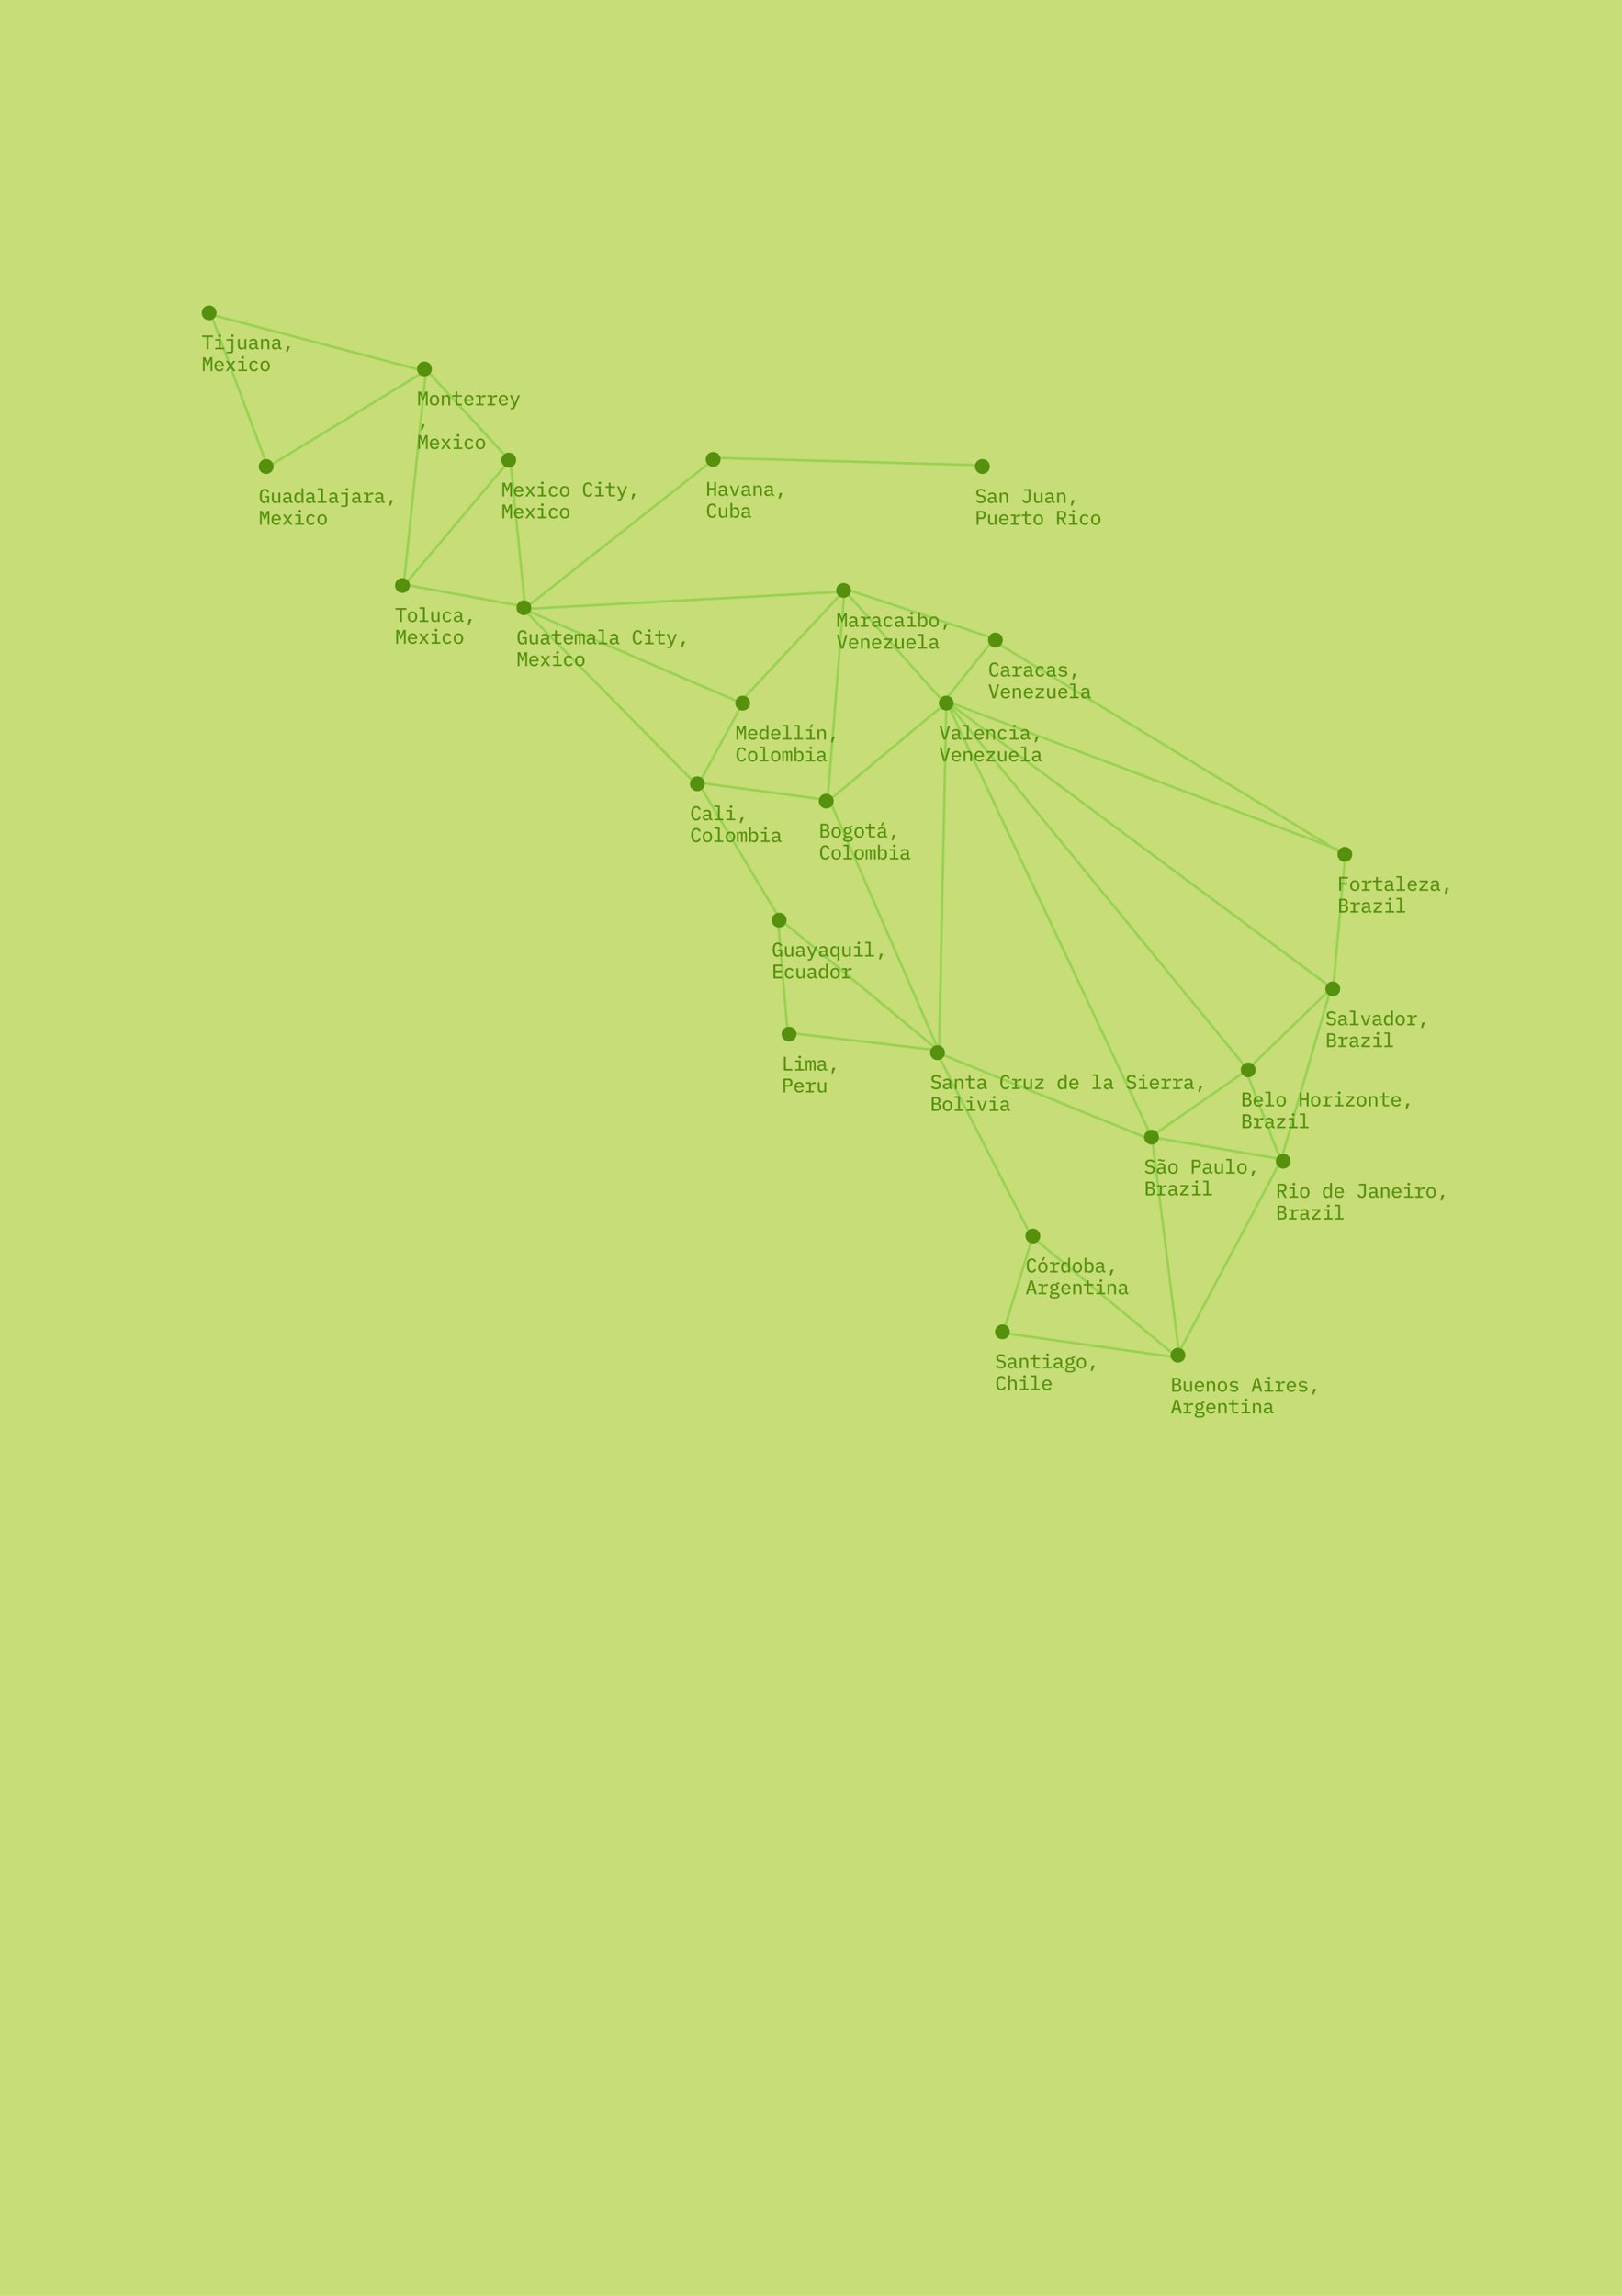<svg xmlns="http://www.w3.org/2000/svg" width="595" height="842" fill="none"><path fill="#C7DD78" d="M0 0h595v842H0z"/><path stroke="#98D251" stroke-width=".909" d="m77.153 114.569 20.909 56.364m57.993-34.908-58.182 35.454m57.829-35.403-79.091-20.909m79.542 20.162 30.909 33.637m-30.792-33.283-8.181 79.091m38.985-46.117-39.091 46.363m39.196-46.701 5.454 54.545m-44.914-8.584 44.545 8.182m69.289-53.741-69.091 54.545m79.539 34.606-80-34.546m117.479-6.327-117.273 6.364m63.288 64.411-63.637-64.546m79.991 33.916 38.182-40.909m36.356 41.522-36.364-40.91m-23.915 120.258 58.182 48.181m2.082-128.115 18.181-22.728m-54.046-18.329 54.545 18.182m-55.144-19.532-6.363 79.091m43.473-36.051-43.637 36.363m43.507-37.137 146.363 55.454M346.998 257.09l141.818 105.454M347.078 257.167l110.909 135.454m-110.849-135.36 75.454 160m-75.411-159.797-2.727 128.182m77.556 32.23-78.182-31.819m78.805 31.341 10 80M304.417 293.637l40 91.818m-88.538-98.451 47.273 6.364m-46.944-6.147 30 50M289 379.312l-3.636-41.818m4.142 41.327 54.545 6.364m34.092 67.932-34.546-67.273m35.384 67.199-10.909 35.454m64.046 9.408-64.545-9.091m64.318 8.99-53.636-44.545m53.525 43.982 38.182-71.818m-47.704-8.417 48.182 8.182m-48.517-8.107 35.454-24.546m12.563 33.266-12.728-32.727m12.715 32.436 18.182-62.728m5.435-49.832-4.545 50m3.856-49.653-128.182-78.182m92.647 157.468 30.909-30M272.581 257.672l-16.364 30m5.067-119.763 99.091 2.728"/><circle cx="76.727" cy="114.727" r="2.727" fill="#55910C"/><path fill="#55910C" d="M78.182 123.618H76.53v4.473h-.698v-4.473h-1.651v-.604h4v.604Zm2.448-.044c-.364 0-.495-.174-.495-.392v-.138c0-.226.131-.4.495-.4s.494.174.494.4v.138c0 .218-.13.392-.494.392Zm-1.658 4.517v-.56h1.316v-2.633h-1.316v-.56h1.992v3.193h1.237v.56h-3.23Zm4.186 1.454v-.56h1.745v-4.087H83.1v-.56h2.48v4.306c0 .53-.284.901-.888.901h-1.534Zm2.087-5.971c-.363 0-.494-.174-.494-.392v-.138c0-.226.13-.4.494-.4.357 0 .495.174.495.4v.138c0 .218-.138.392-.495.392Zm4.42 4.517v-.626h-.03c-.16.379-.458.713-1.076.713-.771 0-1.287-.516-1.287-1.425v-2.415h.676v2.298c0 .648.29.968.836.968.444 0 .88-.219.88-.691v-2.575h.677v3.753h-.677Zm5.225 0h-.443c-.444 0-.64-.255-.684-.618h-.036c-.16.436-.531.705-1.135.705-.77 0-1.272-.429-1.272-1.134 0-.713.509-1.106 1.629-1.106h.763v-.334c0-.531-.298-.8-.85-.8-.495 0-.793.203-.99.538l-.429-.342c.197-.393.691-.749 1.47-.749.908 0 1.476.473 1.476 1.294v1.986h.502v.56Zm-2.138-.444c.56 0 .96-.283.96-.662v-.581h-.756c-.64 0-.938.189-.938.538v.152c0 .364.283.553.734.553Zm3.67.444h-.676v-3.753h.676v.626h.03c.16-.379.457-.713 1.076-.713.77 0 1.287.516 1.287 1.425v2.415h-.677v-2.298c0-.648-.29-.968-.836-.968-.444 0-.88.219-.88.691v2.575Zm6.899 0h-.443c-.444 0-.64-.255-.684-.618h-.036c-.16.436-.531.705-1.135.705-.771 0-1.273-.429-1.273-1.134 0-.713.509-1.106 1.629-1.106h.764v-.334c0-.531-.298-.8-.851-.8-.494 0-.793.203-.989.538l-.43-.342c.197-.393.692-.749 1.47-.749.909 0 1.476.473 1.476 1.294v1.986h.502v.56Zm-2.138-.444c.56 0 .96-.283.96-.662v-.581h-.756c-.64 0-.939.189-.939.538v.152c0 .364.284.553.735.553Zm3.757 1.484.393-2.08h1.025l-.865 2.08h-.553Zm-27.667 6.96v-2.495l.014-1.571h-.058l-1.047 2.611-1.047-2.611h-.059l.015 1.571v2.495h-.64v-5.077h.887l.844 2.139h.043l.844-2.139h.844v5.077h-.64Zm3.197.087c-1.113 0-1.79-.764-1.79-1.956 0-1.208.706-1.971 1.739-1.971 1.033 0 1.695.763 1.695 1.847v.284h-2.735v.152c0 .626.414 1.077 1.098 1.077.487 0 .858-.233 1.062-.618l.458.356c-.24.48-.77.829-1.527.829Zm-.044-3.389c-.61 0-1.047.451-1.047 1.069v.058h2.03v-.08c0-.625-.394-1.047-.983-1.047Zm3.154 3.302h-.757l1.397-1.906-1.353-1.847h.8l.538.756.422.597h.036l.415-.597.524-.756h.763l-1.367 1.833 1.41 1.92h-.8l-.603-.844-.407-.582h-.036l-.393.582-.59.844Zm5.48-4.517c-.363 0-.494-.174-.494-.392v-.138c0-.226.13-.4.495-.4.363 0 .494.174.494.4v.138c0 .218-.13.392-.494.392Zm-1.658 4.517v-.56h1.317v-2.633h-1.317v-.56h1.993v3.193h1.237v.56h-3.23Zm5.78.087c-1.099 0-1.746-.771-1.746-1.964 0-1.192.654-1.963 1.738-1.963.742 0 1.2.356 1.418.873l-.53.29c-.139-.37-.437-.596-.888-.596-.647 0-1.018.451-1.018 1.076v.64c0 .626.364 1.077 1.033 1.077.48 0 .785-.247.974-.633l.487.32c-.225.509-.705.88-1.469.88Zm4.076 0c-1.076 0-1.738-.764-1.738-1.964s.662-1.963 1.739-1.963c1.076 0 1.738.763 1.738 1.963 0 1.2-.662 1.964-1.739 1.964Zm0-.56c.619 0 1.019-.371 1.019-1.127v-.553c0-.756-.4-1.127-1.019-1.127-.618 0-1.018.371-1.018 1.127v.553c0 .756.4 1.127 1.019 1.127Z"/><circle cx="155.698" cy="135.299" r="2.727" fill="#55910C"/><path fill="#55910C" d="M156.243 148.663v-2.495l.015-1.571h-.058l-1.047 2.611-1.048-2.611h-.058l.015 1.571v2.495h-.64v-5.077h.887l.844 2.138h.043l.844-2.138h.843v5.077h-.64Zm3.125.087c-1.076 0-1.738-.764-1.738-1.964s.662-1.963 1.738-1.963 1.738.763 1.738 1.963c0 1.2-.662 1.964-1.738 1.964Zm0-.56c.618 0 1.018-.371 1.018-1.127v-.553c0-.756-.4-1.127-1.018-1.127s-1.018.371-1.018 1.127v.553c0 .756.4 1.127 1.018 1.127Zm3.379.473h-.677v-3.753h.677v.625h.029c.16-.378.458-.712 1.076-.712.771 0 1.288.516 1.288 1.425v2.415h-.677v-2.299c0-.647-.291-.967-.836-.967-.444 0-.88.218-.88.691v2.575Zm6.702 0h-1.447c-.611 0-.894-.371-.894-.902v-2.291h-1.2v-.56h.872c.262 0 .364-.095.364-.364v-.96h.64v1.324h1.665v.56h-1.665v2.633h1.665v.56Zm2.638.087c-1.113 0-1.789-.764-1.789-1.956 0-1.208.705-1.971 1.738-1.971 1.032 0 1.694.763 1.694 1.847v.284h-2.734v.152c0 .626.414 1.077 1.098 1.077.487 0 .858-.233 1.062-.619l.458.357c-.24.48-.771.829-1.527.829Zm-.044-3.389c-.611 0-1.047.451-1.047 1.069v.058h2.029v-.08c0-.625-.393-1.047-.982-1.047Zm2.557 3.302v-.56h1.055v-2.633H174.6v-.56h1.731v.967h.044c.138-.502.472-.967 1.251-.967h.494v.662h-.727c-.698 0-1.062.451-1.062 1.003v1.528h1.127v.56H174.6Zm4.215 0v-.56h1.055v-2.633h-1.055v-.56h1.731v.967h.044c.138-.502.473-.967 1.251-.967h.494v.662h-.727c-.698 0-1.062.451-1.062 1.003v1.528h1.128v.56h-2.859Zm5.918.087c-1.113 0-1.789-.764-1.789-1.956 0-1.208.705-1.971 1.738-1.971 1.032 0 1.694.763 1.694 1.847v.284h-2.734v.152c0 .626.414 1.077 1.098 1.077.487 0 .858-.233 1.062-.619l.458.357c-.24.48-.771.829-1.527.829Zm-.044-3.389c-.611 0-1.047.451-1.047 1.069v.058h2.029v-.08c0-.625-.393-1.047-.982-1.047Zm4.732 1.12.618-1.571h.684l-1.848 4.531c-.182.451-.422.676-1.003.676h-.589v-.56h.872l.386-.96-1.513-3.687h.705l.619 1.571.516 1.36h.036l.517-1.36Zm-35.018 11.222.393-2.08h1.026l-.866 2.08h-.553Zm1.84 6.96v-2.495l.015-1.571h-.058l-1.047 2.611-1.048-2.611h-.058l.015 1.571v2.495h-.64v-5.077h.887l.844 2.138h.043l.844-2.138h.843v5.077h-.64Zm3.198.087c-1.113 0-1.789-.764-1.789-1.956 0-1.208.705-1.971 1.738-1.971 1.032 0 1.694.763 1.694 1.847v.284h-2.734v.152c0 .626.414 1.077 1.098 1.077.487 0 .858-.233 1.062-.619l.458.357c-.24.48-.771.829-1.527.829Zm-.044-3.389c-.611 0-1.047.451-1.047 1.069v.058h2.029v-.08c0-.625-.393-1.047-.982-1.047Zm3.153 3.302h-.756l1.396-1.906-1.352-1.847h.8l.538.756.422.597h.036l.415-.597.523-.756h.764l-1.367 1.833 1.411 1.92h-.8l-.604-.844-.407-.582h-.037l-.392.582-.59.844Zm5.481-4.517c-.363 0-.494-.174-.494-.392v-.139c0-.225.131-.4.494-.4.364 0 .495.175.495.4v.139c0 .218-.131.392-.495.392Zm-1.658 4.517v-.56h1.316v-2.633h-1.316v-.56h1.993v3.193h1.236v.56h-3.229Zm5.779.087c-1.098 0-1.745-.771-1.745-1.964 0-1.192.654-1.963 1.738-1.963.742 0 1.2.356 1.418.872l-.531.291c-.138-.371-.436-.596-.887-.596-.647 0-1.018.451-1.018 1.076v.64c0 .626.363 1.077 1.032 1.077.48 0 .786-.248.975-.633l.487.32c-.225.509-.705.88-1.469.88Zm4.077 0c-1.076 0-1.738-.764-1.738-1.964s.662-1.963 1.738-1.963c1.077 0 1.738.763 1.738 1.963 0 1.2-.661 1.964-1.738 1.964Zm0-.56c.618 0 1.018-.371 1.018-1.127v-.553c0-.756-.4-1.127-1.018-1.127s-1.018.371-1.018 1.127v.553c0 .756.4 1.127 1.018 1.127Z"/><circle cx="97.637" cy="171.091" r="2.727" fill="#55910C"/><path fill="#55910C" d="M98.096 184.455v-.684h-.044c-.167.4-.466.771-1.15.771-1.076 0-1.614-.938-1.614-2.589 0-1.731.597-2.662 1.833-2.662.975 0 1.404.567 1.615 1.178l-.619.24c-.167-.444-.392-.822-.981-.822-.764 0-1.099.633-1.099 1.608v.792c0 .982.277 1.666 1.07 1.666.625 0 .989-.422.989-1.011v-.495h-1.033v-.538h1.673v2.546h-.64Zm4.048 0v-.626h-.029c-.16.378-.459.713-1.077.713-.771 0-1.287-.517-1.287-1.426v-2.414h.676V183c0 .647.291.967.837.967.443 0 .88-.218.88-.691v-2.574h.676v3.753h-.676Zm5.226 0h-.444c-.443 0-.64-.255-.683-.619h-.037c-.16.437-.531.706-1.134.706-.771 0-1.273-.429-1.273-1.135 0-.712.509-1.105 1.629-1.105h.764v-.335c0-.531-.298-.8-.851-.8-.495 0-.793.204-.989.538l-.429-.341c.196-.393.691-.749 1.469-.749.909 0 1.476.472 1.476 1.294v1.986h.502v.56Zm-2.138-.444c.56 0 .96-.284.96-.662v-.582h-.757c-.64 0-.938.189-.938.538v.153c0 .364.284.553.735.553Zm5.371.444v-.626h-.036c-.225.458-.604.713-1.149.713-.895 0-1.455-.713-1.455-1.964s.56-1.963 1.455-1.963c.545 0 .924.254 1.149.712h.036v-2.254h.677v5.382h-.677Zm-.909-.488c.488 0 .909-.254.909-.734v-1.309c0-.48-.421-.735-.909-.735-.64 0-1.011.429-1.011 1.076v.626c0 .647.371 1.076 1.011 1.076Zm6.107.488h-.444c-.444 0-.64-.255-.684-.619h-.036c-.16.437-.531.706-1.135.706-.77 0-1.272-.429-1.272-1.135 0-.712.509-1.105 1.629-1.105h.763v-.335c0-.531-.298-.8-.85-.8-.495 0-.793.204-.99.538l-.429-.341c.197-.393.691-.749 1.469-.749.91 0 1.477.472 1.477 1.294v1.986h.502v.56Zm-2.139-.444c.56 0 .96-.284.96-.662v-.582h-.756c-.64 0-.938.189-.938.538v.153c0 .364.284.553.734.553Zm2.892.444v-.56h1.273v-4.262h-1.273v-.56h1.949v4.822h1.28v.56h-3.229Zm7.677 0h-.443c-.444 0-.64-.255-.684-.619h-.036c-.16.437-.531.706-1.135.706-.771 0-1.273-.429-1.273-1.135 0-.712.509-1.105 1.629-1.105h.764v-.335c0-.531-.298-.8-.851-.8-.494 0-.793.204-.989.538l-.429-.341c.196-.393.691-.749 1.469-.749.909 0 1.476.472 1.476 1.294v1.986h.502v.56Zm-2.138-.444c.56 0 .96-.284.96-.662v-.582h-.756c-.64 0-.938.189-.938.538v.153c0 .364.283.553.734.553Zm3.052 1.898v-.56h1.745v-4.087h-1.803v-.56h2.48v4.305c0 .531-.284.902-.888.902h-1.534Zm2.087-5.971c-.364 0-.494-.174-.494-.393v-.138c0-.225.13-.4.494-.4.356 0 .495.175.495.4v.138c0 .219-.139.393-.495.393Zm5.43 4.517h-.444c-.443 0-.64-.255-.683-.619h-.037c-.16.437-.531.706-1.134.706-.771 0-1.273-.429-1.273-1.135 0-.712.509-1.105 1.629-1.105h.764v-.335c0-.531-.298-.8-.851-.8-.495 0-.793.204-.989.538l-.429-.341c.196-.393.691-.749 1.469-.749.909 0 1.476.472 1.476 1.294v1.986h.502v.56Zm-2.138-.444c.56 0 .96-.284.96-.662v-.582h-.757c-.64 0-.938.189-.938.538v.153c0 .364.284.553.735.553Zm2.877.444v-.56h1.055v-2.633h-1.055v-.56h1.731v.967h.044c.138-.502.472-.967 1.25-.967h.495v.662h-.727c-.698 0-1.062.451-1.062 1.003v1.528h1.127v.56h-2.858Zm7.692 0h-.444c-.444 0-.64-.255-.684-.619h-.036c-.16.437-.531.706-1.135.706-.77 0-1.272-.429-1.272-1.135 0-.712.509-1.105 1.629-1.105h.763v-.335c0-.531-.298-.8-.85-.8-.495 0-.793.204-.99.538l-.429-.341c.197-.393.691-.749 1.469-.749.91 0 1.477.472 1.477 1.294v1.986h.502v.56Zm-2.139-.444c.56 0 .96-.284.96-.662v-.582h-.756c-.64 0-.938.189-.938.538v.153c0 .364.284.553.734.553Zm3.758 1.484.392-2.08h1.026l-.866 2.08h-.552Zm-44.53 6.96v-2.495l.015-1.571h-.058L97.092 191l-1.047-2.611h-.058L96 189.96v2.495h-.64v-5.077h.887l.844 2.138h.044l.843-2.138h.844v5.077h-.64Zm3.198.087c-1.113 0-1.789-.764-1.789-1.957 0-1.207.705-1.97 1.738-1.97s1.695.763 1.695 1.847v.283h-2.735v.153c0 .626.415 1.077 1.098 1.077.488 0 .858-.233 1.062-.619l.458.357c-.24.48-.771.829-1.527.829Zm-.044-3.389c-.611 0-1.047.451-1.047 1.069v.058h2.029v-.08c0-.625-.393-1.047-.982-1.047Zm3.154 3.302h-.756l1.396-1.906-1.353-1.847h.8l.538.756.422.597h.037l.414-.597.524-.756h.763l-1.367 1.833 1.411 1.92h-.8l-.604-.844-.407-.582h-.036l-.393.582-.589.844Zm5.481-4.517c-.364 0-.495-.174-.495-.393v-.138c0-.225.131-.4.495-.4.363 0 .494.175.494.4v.138c0 .219-.131.393-.494.393Zm-1.658 4.517v-.56h1.316v-2.633h-1.316v-.56h1.992v3.193h1.237v.56h-3.229Zm5.779.087c-1.099 0-1.746-.771-1.746-1.964s.655-1.963 1.738-1.963c.742 0 1.2.356 1.418.872l-.53.291c-.139-.371-.437-.596-.888-.596-.647 0-1.018.451-1.018 1.076v.64c0 .626.364 1.077 1.033 1.077.48 0 .785-.248.974-.633l.488.32c-.226.509-.706.88-1.469.88Zm4.077 0c-1.077 0-1.738-.764-1.738-1.964s.661-1.963 1.738-1.963c1.076 0 1.738.763 1.738 1.963 0 1.2-.662 1.964-1.738 1.964Zm0-.56c.618 0 1.018-.371 1.018-1.127v-.553c0-.757-.4-1.127-1.018-1.127s-1.018.37-1.018 1.127v.553c0 .756.4 1.127 1.018 1.127Z"/><circle cx="186.602" cy="168.728" r="2.727" fill="#55910C"/><path fill="#55910C" d="M187.148 182.091v-2.494l.014-1.571h-.058l-1.047 2.611-1.047-2.611h-.059l.015 1.571v2.494h-.64v-5.076h.887l.844 2.138h.043l.844-2.138h.844v5.076h-.64Zm3.197.088c-1.113 0-1.789-.764-1.789-1.957 0-1.207.705-1.971 1.738-1.971s1.695.764 1.695 1.848v.283h-2.735v.153c0 .625.415 1.076 1.098 1.076.487 0 .858-.232 1.062-.618l.458.356c-.24.48-.771.83-1.527.83Zm-.044-3.39c-.611 0-1.047.451-1.047 1.07v.058h2.029v-.08c0-.626-.393-1.048-.982-1.048Zm3.154 3.302h-.757l1.397-1.905-1.353-1.847h.8l.538.756.422.596h.036l.415-.596.524-.756h.763l-1.367 1.832 1.411 1.92h-.8l-.604-.843-.407-.582h-.036l-.393.582-.589.843Zm5.481-4.516c-.364 0-.495-.175-.495-.393v-.138c0-.225.131-.4.495-.4.363 0 .494.175.494.4v.138c0 .218-.131.393-.494.393Zm-1.659 4.516v-.56h1.317v-2.632h-1.317v-.56h1.993v3.192h1.236v.56h-3.229Zm5.779.088c-1.098 0-1.745-.771-1.745-1.964s.654-1.964 1.738-1.964c.742 0 1.2.357 1.418.873l-.531.291c-.138-.371-.436-.596-.887-.596-.647 0-1.018.45-1.018 1.076v.64c0 .625.364 1.076 1.033 1.076.48 0 .785-.247.974-.632l.487.32c-.225.509-.705.88-1.469.88Zm4.078 0c-1.077 0-1.739-.764-1.739-1.964s.662-1.964 1.739-1.964c1.076 0 1.738.764 1.738 1.964s-.662 1.964-1.738 1.964Zm0-.56c.618 0 1.018-.371 1.018-1.128v-.552c0-.757-.4-1.128-1.018-1.128-.619 0-1.019.371-1.019 1.128v.552c0 .757.4 1.128 1.019 1.128Zm8.59.56c-1.265 0-1.876-.946-1.876-2.626s.611-2.625 1.876-2.625c.953 0 1.367.56 1.607 1.178l-.618.24c-.167-.451-.4-.822-.996-.822-.764 0-1.12.633-1.12 1.607v.844c0 .974.356 1.607 1.12 1.607.596 0 .829-.371.996-.822l.618.24c-.24.619-.654 1.179-1.607 1.179Zm4.288-4.604c-.363 0-.494-.175-.494-.393v-.138c0-.225.131-.4.494-.4.364 0 .495.175.495.4v.138c0 .218-.131.393-.495.393Zm-1.658 4.516v-.56h1.316v-2.632h-1.316v-.56h1.993v3.192h1.236v.56h-3.229Zm7.292 0h-1.447c-.611 0-.895-.371-.895-.902v-2.29h-1.2v-.56h.873c.262 0 .363-.095.363-.364v-.96h.64v1.324h1.666v.56h-1.666v2.632h1.666v.56Zm3.11-2.182.618-1.57h.684l-1.848 4.53c-.182.451-.422.677-1.003.677h-.589v-.56h.872l.386-.96-1.513-3.687h.705l.619 1.57.516 1.36h.036l.517-1.36Zm2.92 3.222.393-2.08h1.026l-.866 2.08h-.553Zm-44.528 6.96v-2.494l.014-1.571h-.058l-1.047 2.611-1.047-2.611h-.059l.015 1.571v2.494h-.64v-5.076h.887l.844 2.138h.043l.844-2.138h.844v5.076h-.64Zm3.197.088c-1.113 0-1.789-.764-1.789-1.957 0-1.207.705-1.971 1.738-1.971s1.695.764 1.695 1.848v.283h-2.735v.153c0 .625.415 1.076 1.098 1.076.487 0 .858-.232 1.062-.618l.458.356c-.24.48-.771.83-1.527.83Zm-.044-3.39c-.611 0-1.047.451-1.047 1.07v.058h2.029v-.08c0-.626-.393-1.048-.982-1.048Zm3.154 3.302h-.757l1.397-1.905-1.353-1.847h.8l.538.756.422.596h.036l.415-.596.524-.756h.763l-1.367 1.832 1.411 1.92h-.8l-.604-.843-.407-.582h-.036l-.393.582-.589.843Zm5.481-4.516c-.364 0-.495-.175-.495-.393v-.138c0-.225.131-.4.495-.4.363 0 .494.175.494.4v.138c0 .218-.131.393-.494.393Zm-1.659 4.516v-.56h1.317v-2.632h-1.317v-.56h1.993v3.192h1.236v.56h-3.229Zm5.779.088c-1.098 0-1.745-.771-1.745-1.964s.654-1.964 1.738-1.964c.742 0 1.2.357 1.418.873l-.531.291c-.138-.371-.436-.596-.887-.596-.647 0-1.018.45-1.018 1.076v.64c0 .625.364 1.076 1.033 1.076.48 0 .785-.247.974-.632l.487.32c-.225.509-.705.88-1.469.88Zm4.078 0c-1.077 0-1.739-.764-1.739-1.964s.662-1.964 1.739-1.964c1.076 0 1.738.764 1.738 1.964s-.662 1.964-1.738 1.964Zm0-.56c.618 0 1.018-.371 1.018-1.128v-.552c0-.757-.4-1.128-1.018-1.128-.619 0-1.019.371-1.019 1.128v.552c0 .757.4 1.128 1.019 1.128Z"/><circle cx="192.18" cy="222.909" r="2.727" fill="#55910C"/><path fill="#55910C" d="M192.639 236.273v-.684h-.044c-.167.4-.466.771-1.149.771-1.077 0-1.615-.938-1.615-2.589 0-1.731.597-2.662 1.833-2.662.975 0 1.404.568 1.615 1.178l-.619.24c-.167-.443-.392-.821-.981-.821-.764 0-1.099.632-1.099 1.607v.793c0 .981.277 1.665 1.069 1.665.626 0 .99-.422.99-1.011v-.494h-1.033v-.539h1.673v2.546h-.64Zm4.048 0v-.626h-.029c-.16.379-.459.713-1.077.713-.771 0-1.287-.516-1.287-1.425v-2.415h.676v2.298c0 .648.291.968.837.968.443 0 .88-.219.88-.691v-2.575h.676v3.753h-.676Zm5.226 0h-.444c-.443 0-.64-.255-.683-.618h-.037c-.16.436-.531.705-1.134.705-.771 0-1.273-.429-1.273-1.134 0-.713.509-1.106 1.629-1.106h.764v-.334c0-.531-.298-.8-.851-.8-.495 0-.793.203-.989.538l-.429-.342c.196-.393.691-.749 1.469-.749.909 0 1.476.473 1.476 1.294v1.986h.502v.56Zm-2.138-.444c.56 0 .96-.283.96-.662v-.581h-.757c-.64 0-.938.189-.938.538v.153c0 .363.284.552.735.552Zm6.157.444h-1.447c-.611 0-.895-.371-.895-.902v-2.291h-1.2v-.56h.873c.262 0 .363-.094.363-.363v-.96h.64v1.323h1.666v.56h-1.666v2.633h1.666v.56Zm2.637.087c-1.113 0-1.789-.763-1.789-1.956 0-1.207.705-1.971 1.738-1.971s1.695.764 1.695 1.847v.284h-2.735v.153c0 .625.415 1.076 1.098 1.076.488 0 .858-.233 1.062-.618l.458.356c-.24.48-.771.829-1.527.829Zm-.044-3.389c-.611 0-1.047.451-1.047 1.069v.058h2.029v-.08c0-.625-.393-1.047-.982-1.047Zm2.965 3.302h-.604v-3.753h.604v.458h.036c.117-.298.306-.545.713-.545.414 0 .64.24.691.596h.029c.131-.342.364-.596.807-.596.597 0 .778.429.778 1.222v2.618h-.603v-2.524c0-.582-.117-.778-.437-.778-.276 0-.487.189-.487.56v2.742h-.604v-2.524c0-.582-.116-.778-.429-.778-.291 0-.494.189-.494.56v2.742Zm7.284 0h-.443c-.444 0-.64-.255-.684-.618h-.036c-.16.436-.531.705-1.135.705-.771 0-1.273-.429-1.273-1.134 0-.713.509-1.106 1.629-1.106h.764v-.334c0-.531-.298-.8-.851-.8-.494 0-.793.203-.989.538l-.429-.342c.196-.393.691-.749 1.469-.749.909 0 1.476.473 1.476 1.294v1.986h.502v.56Zm-2.138-.444c.56 0 .96-.283.96-.662v-.581h-.756c-.64 0-.938.189-.938.538v.153c0 .363.283.552.734.552Zm2.892.444v-.56h1.273v-4.262h-1.273v-.56h1.949v4.822h1.28v.56h-3.229Zm7.677 0h-.444c-.443 0-.64-.255-.683-.618h-.037c-.16.436-.531.705-1.134.705-.771 0-1.273-.429-1.273-1.134 0-.713.509-1.106 1.629-1.106h.764v-.334c0-.531-.298-.8-.851-.8-.495 0-.793.203-.989.538l-.429-.342c.196-.393.691-.749 1.469-.749.909 0 1.476.473 1.476 1.294v1.986h.502v.56Zm-2.138-.444c.56 0 .96-.283.96-.662v-.581h-.757c-.64 0-.938.189-.938.538v.153c0 .363.284.552.735.552Zm8.881.531c-1.265 0-1.876-.945-1.876-2.625 0-1.68.611-2.626 1.876-2.626.953 0 1.368.56 1.608 1.178l-.619.24c-.167-.45-.4-.821-.996-.821-.764 0-1.12.632-1.12 1.607v.844c0 .974.356 1.607 1.12 1.607.596 0 .829-.371.996-.822l.619.24c-.24.618-.655 1.178-1.608 1.178Zm4.288-4.603c-.363 0-.494-.175-.494-.393v-.138c0-.226.131-.4.494-.4.364 0 .495.174.495.4v.138c0 .218-.131.393-.495.393Zm-1.658 4.516v-.56h1.317v-2.633h-1.317v-.56h1.993v3.193h1.236v.56h-3.229Zm7.292 0h-1.447c-.611 0-.895-.371-.895-.902v-2.291h-1.2v-.56h.873c.262 0 .364-.094.364-.363v-.96h.64v1.323h1.665v.56h-1.665v2.633h1.665v.56Zm3.11-2.182.618-1.571h.684l-1.848 4.531c-.181.451-.421.676-1.003.676h-.589v-.56h.872l.386-.96-1.513-3.687h.706l.618 1.571.516 1.36h.036l.517-1.36Zm2.921 3.222.392-2.08h1.026l-.866 2.08h-.552Zm-57.175 6.96v-2.495l.014-1.571h-.058l-1.047 2.611-1.047-2.611h-.059l.015 1.571v2.495h-.64v-5.076h.887l.844 2.138h.044l.843-2.138h.844v5.076h-.64Zm3.197.087c-1.113 0-1.789-.763-1.789-1.956 0-1.207.705-1.971 1.738-1.971s1.695.764 1.695 1.847v.284h-2.735v.153c0 .625.415 1.076 1.098 1.076.488 0 .858-.233 1.062-.618l.458.356c-.24.48-.771.829-1.527.829Zm-.044-3.389c-.611 0-1.047.451-1.047 1.069v.058h2.029v-.08c0-.625-.393-1.047-.982-1.047Zm3.154 3.302h-.756l1.396-1.906-1.353-1.847h.8l.538.757.422.596h.037l.414-.596.524-.757h.763l-1.367 1.833 1.411 1.92h-.8l-.604-.844-.407-.582h-.036l-.393.582-.589.844Zm5.481-4.516c-.364 0-.495-.175-.495-.393v-.138c0-.226.131-.4.495-.4.363 0 .494.174.494.4v.138c0 .218-.131.393-.494.393Zm-1.658 4.516v-.56h1.316v-2.633h-1.316v-.56h1.992v3.193h1.237v.56h-3.229Zm5.778.087c-1.098 0-1.745-.771-1.745-1.963 0-1.193.655-1.964 1.738-1.964.742 0 1.2.356 1.418.873l-.531.291c-.138-.371-.436-.597-.887-.597-.647 0-1.018.451-1.018 1.077v.64c0 .625.364 1.076 1.033 1.076.48 0 .785-.247.974-.633l.488.32c-.226.509-.706.88-1.47.88Zm4.078 0c-1.077 0-1.739-.763-1.739-1.963 0-1.2.662-1.964 1.739-1.964 1.076 0 1.738.764 1.738 1.964s-.662 1.963-1.738 1.963Zm0-.56c.618 0 1.018-.371 1.018-1.127v-.553c0-.756-.4-1.127-1.018-1.127-.619 0-1.019.371-1.019 1.127v.553c0 .756.4 1.127 1.019 1.127Z"/><circle cx="261.604" cy="168.487" r="2.727" fill="#55910C"/><path fill="#55910C" d="M261.982 181.85v-2.269h-1.847v2.269h-.705v-5.076h.705v2.203h1.847v-2.203h.706v5.076h-.706Zm5.139 0h-.443c-.444 0-.64-.254-.684-.618h-.036c-.16.436-.531.705-1.135.705-.771 0-1.273-.429-1.273-1.134 0-.713.51-1.106 1.63-1.106h.763v-.334c0-.531-.298-.8-.851-.8-.494 0-.792.203-.989.538l-.429-.342c.196-.393.691-.749 1.469-.749.909 0 1.477.473 1.477 1.295v1.985h.501v.56Zm-2.138-.444c.56 0 .96-.283.96-.661v-.582h-.756c-.64 0-.938.189-.938.538v.153c0 .363.283.552.734.552Zm4.928.444h-.843l-1.346-3.753h.691l.531 1.579.538 1.607h.037l.538-1.607.523-1.579h.677l-1.346 3.753Zm5.641 0h-.444c-.443 0-.64-.254-.683-.618h-.037c-.16.436-.53.705-1.134.705-.771 0-1.273-.429-1.273-1.134 0-.713.509-1.106 1.629-1.106h.764v-.334c0-.531-.298-.8-.851-.8-.495 0-.793.203-.989.538l-.429-.342c.196-.393.691-.749 1.469-.749.909 0 1.476.473 1.476 1.295v1.985h.502v.56Zm-2.138-.444c.56 0 .96-.283.96-.661v-.582h-.756c-.64 0-.939.189-.939.538v.153c0 .363.284.552.735.552Zm3.67.444h-.677v-3.753h.677v.626h.029c.16-.378.458-.713 1.076-.713.771 0 1.288.516 1.288 1.426v2.414h-.677v-2.298c0-.647-.291-.967-.836-.967-.444 0-.88.218-.88.691v2.574Zm6.899 0h-.444c-.444 0-.64-.254-.684-.618h-.036c-.16.436-.531.705-1.134.705-.771 0-1.273-.429-1.273-1.134 0-.713.509-1.106 1.629-1.106h.764v-.334c0-.531-.299-.8-.851-.8-.495 0-.793.203-.989.538l-.43-.342c.197-.393.691-.749 1.47-.749.909 0 1.476.473 1.476 1.295v1.985h.502v.56Zm-2.138-.444c.56 0 .96-.283.96-.661v-.582h-.757c-.64 0-.938.189-.938.538v.153c0 .363.284.552.735.552Zm3.757 1.484.392-2.08h1.026l-.866 2.08h-.552Zm-24.383 7.047c-1.266 0-1.877-.945-1.877-2.625 0-1.68.611-2.626 1.877-2.626.952 0 1.367.56 1.607 1.179l-.618.24c-.167-.451-.4-.822-.997-.822-.763 0-1.12.633-1.12 1.607v.844c0 .974.357 1.607 1.12 1.607.597 0 .83-.371.997-.822l.618.24c-.24.618-.655 1.178-1.607 1.178Zm4.891-.087v-.625h-.029c-.16.378-.458.712-1.076.712-.771 0-1.287-.516-1.287-1.425v-2.415h.676v2.299c0 .647.291.967.836.967.444 0 .88-.218.88-.691v-2.575h.677v3.753h-.677Zm1.838 0v-5.382h.676v2.255h.036c.226-.458.604-.713 1.149-.713.895 0 1.455.713 1.455 1.964s-.56 1.963-1.455 1.963c-.545 0-.923-.254-1.149-.712h-.036v.625h-.676Zm1.585-.487c.64 0 1.011-.429 1.011-1.077v-.625c0-.647-.371-1.076-1.011-1.076-.487 0-.909.254-.909.734v1.309c0 .48.422.735.909.735Zm6.019.487h-.444c-.443 0-.64-.254-.683-.618h-.037c-.16.436-.53.705-1.134.705-.771 0-1.273-.429-1.273-1.134 0-.713.509-1.106 1.629-1.106h.764v-.334c0-.531-.298-.8-.851-.8-.495 0-.793.203-.989.538l-.429-.342c.196-.393.691-.749 1.469-.749.909 0 1.476.473 1.476 1.295v1.985h.502v.56Zm-2.138-.444c.56 0 .96-.283.96-.661v-.582h-.756c-.64 0-.939.189-.939.538v.153c0 .363.284.552.735.552Z"/><circle cx="360.364" cy="171.091" r="2.727" fill="#55910C"/><path fill="#55910C" d="M359.789 184.542c-.894 0-1.461-.357-1.847-.873l.48-.429c.393.48.815.705 1.397.705.69 0 1.069-.334 1.069-.909 0-.465-.24-.712-.895-.821l-.56-.095c-.982-.16-1.309-.735-1.309-1.396 0-.939.662-1.433 1.724-1.433.8 0 1.36.284 1.701.756l-.465.437c-.276-.357-.647-.597-1.244-.597-.647 0-1.003.277-1.003.815 0 .436.225.698.902.814l.545.095c.96.167 1.316.713 1.316 1.396 0 .946-.654 1.535-1.811 1.535Zm6.092-.087h-.443c-.444 0-.64-.255-.684-.619h-.036c-.16.437-.531.706-1.135.706-.771 0-1.273-.429-1.273-1.135 0-.712.509-1.105 1.629-1.105h.764v-.335c0-.531-.298-.8-.851-.8-.494 0-.793.204-.989.538l-.429-.341c.196-.393.691-.749 1.469-.749.909 0 1.476.472 1.476 1.294v1.986h.502v.56Zm-2.138-.444c.56 0 .96-.284.96-.662v-.582h-.756c-.64 0-.939.189-.939.538v.153c0 .364.284.553.735.553Zm3.67.444h-.677v-3.753h.677v.625h.029c.16-.378.458-.712 1.076-.712.771 0 1.288.516 1.288 1.425v2.415h-.677v-2.299c0-.647-.291-.967-.836-.967-.444 0-.88.218-.88.691v2.575Zm8.111-5.077h2.509v3.738c0 .873-.626 1.426-1.535 1.426-.822 0-1.36-.451-1.513-1.2l.669-.138c.095.407.313.734.851.734.524 0 .822-.298.822-.931v-3.025h-1.803v-.604Zm6.208 5.077v-.626h-.029c-.16.378-.459.713-1.077.713-.771 0-1.287-.517-1.287-1.426v-2.414h.676V183c0 .647.291.967.837.967.443 0 .88-.218.88-.691v-2.574h.676v3.753h-.676Zm5.226 0h-.444c-.443 0-.64-.255-.683-.619h-.037c-.16.437-.531.706-1.134.706-.771 0-1.273-.429-1.273-1.135 0-.712.509-1.105 1.629-1.105h.764v-.335c0-.531-.298-.8-.851-.8-.495 0-.793.204-.989.538l-.429-.341c.196-.393.69-.749 1.469-.749.909 0 1.476.472 1.476 1.294v1.986h.502v.56Zm-2.138-.444c.56 0 .96-.284.96-.662v-.582h-.757c-.64 0-.938.189-.938.538v.153c0 .364.284.553.735.553Zm3.67.444h-.677v-3.753h.677v.625h.029c.16-.378.458-.712 1.076-.712.771 0 1.287.516 1.287 1.425v2.415h-.676v-2.299c0-.647-.291-.967-.836-.967-.444 0-.88.218-.88.691v2.575Zm4.302 1.04.393-2.08h1.025l-.865 2.08h-.553Zm-33.817 6.96h-.706v-5.077h1.87c.952 0 1.469.56 1.469 1.491s-.517 1.491-1.469 1.491h-1.164v2.095Zm0-4.48v1.789h1.098c.509 0 .793-.255.793-.72v-.349c0-.466-.284-.72-.793-.72h-1.098Zm5.895 4.48v-.626h-.029c-.16.378-.458.713-1.076.713-.771 0-1.287-.517-1.287-1.426v-2.414h.676V191c0 .647.291.967.836.967.444 0 .88-.218.88-.691v-2.574h.677v3.753h-.677Zm3.452.087c-1.113 0-1.789-.764-1.789-1.957 0-1.207.705-1.97 1.738-1.97s1.695.763 1.695 1.847v.283h-2.735v.153c0 .626.415 1.077 1.098 1.077.487 0 .858-.233 1.062-.619l.458.357c-.24.48-.771.829-1.527.829Zm-.044-3.389c-.611 0-1.047.451-1.047 1.069v.058h2.029v-.08c0-.625-.393-1.047-.982-1.047Zm2.557 3.302v-.56h1.055v-2.633h-1.055v-.56h1.731v.967h.044c.138-.502.473-.967 1.251-.967h.494v.662h-.727c-.698 0-1.062.451-1.062 1.003v1.528h1.128v.56h-2.859Zm7.496 0h-1.447c-.611 0-.895-.371-.895-.902v-2.291h-1.2v-.56h.873c.262 0 .363-.095.363-.364v-.96h.64v1.324h1.666v.56h-1.666v2.633h1.666v.56Zm2.564.087c-1.076 0-1.738-.764-1.738-1.964s.662-1.963 1.738-1.963c1.077 0 1.738.763 1.738 1.963 0 1.2-.661 1.964-1.738 1.964Zm0-.56c.618 0 1.018-.371 1.018-1.127v-.553c0-.757-.4-1.127-1.018-1.127s-1.018.37-1.018 1.127v.553c0 .756.4 1.127 1.018 1.127Zm7.587-1.644v2.117h-.705v-5.077h1.869c.953 0 1.469.56 1.469 1.491 0 .793-.422 1.324-1.178 1.418l1.236 2.168h-.785l-1.157-2.117h-.749Zm0-.574h1.106c.509 0 .785-.255.785-.72v-.349c0-.466-.276-.72-.785-.72h-1.106v1.789Zm5.292-1.826c-.364 0-.495-.174-.495-.393v-.138c0-.225.131-.4.495-.4s.495.175.495.4v.138c0 .219-.131.393-.495.393Zm-1.658 4.517v-.56h1.316v-2.633h-1.316v-.56h1.993v3.193h1.236v.56h-3.229Zm5.779.087c-1.098 0-1.746-.771-1.746-1.964s.655-1.963 1.739-1.963c.741 0 1.2.356 1.418.872l-.531.291c-.138-.371-.437-.596-.887-.596-.648 0-1.019.451-1.019 1.076v.64c0 .626.364 1.077 1.033 1.077.48 0 .786-.248.975-.633l.487.32c-.226.509-.706.88-1.469.88Zm4.077 0c-1.076 0-1.738-.764-1.738-1.964s.662-1.963 1.738-1.963 1.738.763 1.738 1.963c0 1.2-.662 1.964-1.738 1.964Zm0-.56c.618 0 1.018-.371 1.018-1.127v-.553c0-.757-.4-1.127-1.018-1.127s-1.018.37-1.018 1.127v.553c0 .756.4 1.127 1.018 1.127Z"/><circle cx="365.147" cy="234.729" r="2.727" fill="#55910C"/><path fill="#55910C" d="M364.762 248.18c-1.266 0-1.877-.945-1.877-2.625 0-1.68.611-2.626 1.877-2.626.952 0 1.367.56 1.607 1.178l-.618.24c-.167-.451-.4-.822-.997-.822-.763 0-1.12.633-1.12 1.608v.843c0 .975.357 1.608 1.12 1.608.597 0 .83-.371.997-.822l.618.24c-.24.618-.655 1.178-1.607 1.178Zm5.902-.087h-.443c-.444 0-.64-.255-.684-.618h-.036c-.16.436-.531.705-1.135.705-.771 0-1.273-.429-1.273-1.134 0-.713.51-1.106 1.63-1.106h.763v-.335c0-.53-.298-.8-.851-.8-.494 0-.792.204-.989.539l-.429-.342c.196-.393.691-.749 1.469-.749.909 0 1.477.472 1.477 1.294v1.986h.501v.56Zm-2.138-.444c.56 0 .96-.283.96-.662v-.581h-.756c-.64 0-.938.189-.938.538v.152c0 .364.283.553.734.553Zm2.877.444v-.56h1.055V244.9h-1.055v-.56h1.731v.967h.044c.138-.502.473-.967 1.251-.967h.494v.662h-.727c-.698 0-1.062.451-1.062 1.004v1.527h1.128v.56h-2.859Zm7.692 0h-.444c-.443 0-.64-.255-.683-.618h-.037c-.16.436-.531.705-1.134.705-.771 0-1.273-.429-1.273-1.134 0-.713.509-1.106 1.629-1.106h.764v-.335c0-.53-.298-.8-.851-.8-.495 0-.793.204-.989.539l-.429-.342c.196-.393.691-.749 1.469-.749.909 0 1.476.472 1.476 1.294v1.986h.502v.56Zm-2.138-.444c.56 0 .96-.283.96-.662v-.581h-.757c-.64 0-.938.189-.938.538v.152c0 .364.284.553.735.553Zm4.644.531c-1.098 0-1.745-.771-1.745-1.964 0-1.192.654-1.963 1.738-1.963.742 0 1.2.356 1.418.872l-.531.291c-.138-.371-.436-.596-.887-.596-.647 0-1.018.451-1.018 1.076v.64c0 .626.363 1.077 1.033 1.077.48 0 .785-.247.974-.633l.487.32c-.225.509-.705.88-1.469.88Zm5.925-.087h-.444c-.444 0-.64-.255-.684-.618h-.036c-.16.436-.531.705-1.134.705-.771 0-1.273-.429-1.273-1.134 0-.713.509-1.106 1.629-1.106h.764v-.335c0-.53-.299-.8-.851-.8-.495 0-.793.204-.989.539l-.43-.342c.197-.393.691-.749 1.47-.749.909 0 1.476.472 1.476 1.294v1.986h.502v.56Zm-2.138-.444c.56 0 .96-.283.96-.662v-.581h-.757c-.64 0-.938.189-.938.538v.152c0 .364.284.553.735.553Zm4.535.531c-.793 0-1.375-.284-1.746-.727l.43-.386c.341.364.749.575 1.33.575.546 0 .931-.189.931-.604 0-.356-.291-.451-.625-.502l-.589-.087c-.56-.08-1.273-.254-1.273-1.047 0-.757.64-1.149 1.556-1.149.684 0 1.186.225 1.535.596l-.415.407c-.181-.218-.516-.465-1.149-.465-.552 0-.858.196-.858.553 0 .363.298.458.626.509l.589.087c.567.08 1.272.255 1.272 1.047 0 .749-.625 1.193-1.614 1.193Zm3.437.953.393-2.08h1.025l-.865 2.08h-.553Zm-28.278 6.96h-.96l-1.477-5.077h.757l.698 2.546.494 1.833h.044l.495-1.833.698-2.546h.727l-1.476 5.077Zm3.808.087c-1.113 0-1.789-.764-1.789-1.956 0-1.208.705-1.971 1.738-1.971s1.694.763 1.694 1.847v.284h-2.734v.152c0 .626.414 1.077 1.098 1.077.487 0 .858-.233 1.062-.618l.458.356c-.24.48-.771.829-1.527.829Zm-.044-3.389c-.611 0-1.047.451-1.047 1.069v.058h2.029v-.08c0-.625-.393-1.047-.982-1.047Zm3.35 3.302h-.676v-3.753h.676v.625h.029c.16-.378.458-.712 1.077-.712.77 0 1.287.516 1.287 1.425v2.415h-.677v-2.298c0-.648-.29-.968-.836-.968-.444 0-.88.218-.88.691v2.575Zm5.124.087c-1.112 0-1.789-.764-1.789-1.956 0-1.208.706-1.971 1.739-1.971 1.032 0 1.694.763 1.694 1.847v.284h-2.734v.152c0 .626.414 1.077 1.098 1.077.487 0 .858-.233 1.062-.618l.458.356c-.24.48-.771.829-1.528.829Zm-.043-3.389c-.611 0-1.047.451-1.047 1.069v.058h2.029v-.08c0-.625-.393-1.047-.982-1.047Zm5.779 3.302h-3.186v-.626l2.364-2.567h-2.284v-.56h3.033v.625l-2.364 2.568h2.437v.56Zm3.459 0v-.626h-.029c-.16.379-.458.713-1.077.713-.771 0-1.287-.516-1.287-1.425v-2.415h.676v2.298c0 .648.291.968.837.968.443 0 .88-.219.88-.691v-2.575h.676v3.753h-.676Zm3.452.087c-1.113 0-1.79-.764-1.79-1.956 0-1.208.706-1.971 1.739-1.971 1.032 0 1.694.763 1.694 1.847v.284h-2.734v.152c0 .626.414 1.077 1.098 1.077.487 0 .858-.233 1.062-.618l.458.356c-.24.48-.771.829-1.527.829Zm-.044-3.389c-.611 0-1.047.451-1.047 1.069v.058h2.029v-.08c0-.625-.393-1.047-.982-1.047Zm2.572 3.302v-.56h1.272v-4.262h-1.272v-.56h1.949v4.822h1.28v.56h-3.229Zm7.677 0h-.444c-.444 0-.64-.255-.684-.618h-.036c-.16.436-.531.705-1.134.705-.771 0-1.273-.429-1.273-1.134 0-.713.509-1.106 1.629-1.106h.764v-.335c0-.53-.299-.8-.851-.8-.495 0-.793.204-.989.539l-.43-.342c.197-.393.691-.749 1.47-.749.909 0 1.476.472 1.476 1.294v1.986h.502v.56Zm-2.138-.444c.56 0 .96-.283.96-.662v-.581h-.757c-.64 0-.938.189-.938.538v.152c0 .364.284.553.735.553Z"/><circle cx="347.12" cy="257.872" r="2.727" fill="#55910C"/><path fill="#55910C" d="M347.054 271.236h-.96l-1.476-5.077h.756l.699 2.546.494 1.833h.044l.494-1.833.698-2.546h.728l-1.477 5.077Zm5.583 0h-.444c-.443 0-.64-.255-.683-.618h-.037c-.16.436-.531.705-1.134.705-.771 0-1.273-.429-1.273-1.134 0-.713.509-1.106 1.629-1.106h.764v-.334c0-.531-.298-.8-.851-.8-.495 0-.793.203-.989.538l-.429-.342c.196-.393.691-.749 1.469-.749.909 0 1.476.473 1.476 1.294v1.986h.502v.56Zm-2.138-.444c.56 0 .96-.283.96-.662v-.581h-.757c-.64 0-.938.189-.938.538v.152c0 .364.284.553.735.553Zm2.892.444v-.56h1.272v-4.262h-1.272v-.56h1.949v4.822h1.28v.56h-3.229Zm5.902.087c-1.113 0-1.789-.764-1.789-1.956 0-1.208.706-1.971 1.738-1.971 1.033 0 1.695.763 1.695 1.847v.284h-2.735v.152c0 .626.415 1.077 1.098 1.077.488 0 .859-.233 1.062-.618l.458.356c-.24.48-.77.829-1.527.829Zm-.043-3.389c-.611 0-1.048.451-1.048 1.069v.058h2.029v-.08c0-.625-.392-1.047-.981-1.047Zm3.349 3.302h-.676v-3.753h.676v.626h.029c.16-.379.459-.713 1.077-.713.771 0 1.287.516 1.287 1.425v2.415h-.676v-2.298c0-.648-.291-.968-.837-.968-.443 0-.88.219-.88.691v2.575Zm5.19.087c-1.098 0-1.745-.771-1.745-1.964 0-1.192.654-1.963 1.738-1.963.742 0 1.2.356 1.418.873l-.531.29c-.138-.37-.436-.596-.887-.596-.647 0-1.018.451-1.018 1.076v.64c0 .626.363 1.077 1.033 1.077.48 0 .785-.247.974-.633l.487.32c-.225.509-.705.88-1.469.88Zm4.31-4.604c-.363 0-.494-.174-.494-.392v-.138c0-.226.131-.4.494-.4.364 0 .495.174.495.4v.138c0 .218-.131.392-.495.392Zm-1.658 4.517v-.56h1.316v-2.633h-1.316v-.56h1.993v3.193h1.236v.56h-3.229Zm7.488 0h-.444c-.443 0-.64-.255-.683-.618h-.037c-.16.436-.53.705-1.134.705-.771 0-1.273-.429-1.273-1.134 0-.713.509-1.106 1.629-1.106h.764v-.334c0-.531-.298-.8-.851-.8-.495 0-.793.203-.989.538l-.429-.342c.196-.393.691-.749 1.469-.749.909 0 1.476.473 1.476 1.294v1.986h.502v.56Zm-2.138-.444c.56 0 .96-.283.96-.662v-.581h-.756c-.64 0-.939.189-.939.538v.152c0 .364.284.553.735.553Zm3.757 1.484.393-2.08h1.025l-.865 2.08h-.553Zm-32.494 6.96h-.96l-1.476-5.077h.756l.699 2.546.494 1.833h.044l.494-1.833.698-2.546h.728l-1.477 5.077Zm3.808.087c-1.112 0-1.789-.764-1.789-1.956 0-1.208.706-1.971 1.739-1.971 1.032 0 1.694.763 1.694 1.847v.284h-2.734v.152c0 .626.414 1.077 1.098 1.077.487 0 .858-.233 1.062-.618l.458.356c-.24.48-.771.829-1.528.829Zm-.043-3.389c-.611 0-1.047.451-1.047 1.069v.058h2.029v-.08c0-.625-.393-1.047-.982-1.047Zm3.35 3.302h-.677v-3.753h.677v.626h.029c.16-.379.458-.713 1.076-.713.771 0 1.287.516 1.287 1.425v2.415h-.676v-2.298c0-.648-.291-.968-.836-.968-.444 0-.88.219-.88.691v2.575Zm5.124.087c-1.113 0-1.789-.764-1.789-1.956 0-1.208.706-1.971 1.738-1.971 1.033 0 1.695.763 1.695 1.847v.284h-2.735v.152c0 .626.415 1.077 1.098 1.077.488 0 .859-.233 1.062-.618l.458.356c-.24.48-.77.829-1.527.829Zm-.043-3.389c-.611 0-1.048.451-1.048 1.069v.058h2.029v-.08c0-.625-.392-1.047-.981-1.047Zm5.778 3.302h-3.185v-.626l2.364-2.567h-2.284v-.56h3.033v.626l-2.364 2.567h2.436v.56Zm3.459 0v-.626h-.029c-.16.379-.458.713-1.076.713-.771 0-1.287-.516-1.287-1.425v-2.415h.676v2.298c0 .648.291.968.836.968.444 0 .88-.219.88-.691v-2.575h.677v3.753h-.677Zm3.452.087c-1.113 0-1.789-.764-1.789-1.956 0-1.208.706-1.971 1.738-1.971 1.033 0 1.695.763 1.695 1.847v.284h-2.735v.152c0 .626.415 1.077 1.098 1.077.488 0 .859-.233 1.062-.618l.458.356c-.24.48-.77.829-1.527.829Zm-.043-3.389c-.611 0-1.048.451-1.048 1.069v.058h2.029v-.08c0-.625-.392-1.047-.981-1.047Zm2.571 3.302v-.56h1.273v-4.262h-1.273v-.56h1.949v4.822h1.28v.56h-3.229Zm7.677 0h-.443c-.444 0-.64-.255-.684-.618h-.036c-.16.436-.531.705-1.135.705-.771 0-1.272-.429-1.272-1.134 0-.713.509-1.106 1.629-1.106h.763v-.334c0-.531-.298-.8-.851-.8-.494 0-.792.203-.989.538l-.429-.342c.197-.393.691-.749 1.469-.749.909 0 1.477.473 1.477 1.294v1.986h.501v.56Zm-2.138-.444c.56 0 .96-.283.96-.662v-.581h-.756c-.64 0-.938.189-.938.538v.152c0 .364.283.553.734.553Z"/><circle cx="309.456" cy="216.546" r="2.727" fill="#55910C"/><path fill="#55910C" d="M310.001 229.909v-2.494l.015-1.571h-.058l-1.048 2.611-1.047-2.611h-.058l.014 1.571v2.494h-.64v-5.076h.888l.843 2.138h.044l.844-2.138h.843v5.076h-.64Zm4.972 0h-.444c-.443 0-.64-.254-.683-.618h-.037c-.16.436-.531.705-1.134.705-.771 0-1.273-.429-1.273-1.134 0-.713.509-1.106 1.629-1.106h.764v-.334c0-.531-.298-.8-.851-.8-.495 0-.793.204-.989.538l-.429-.342c.196-.392.691-.749 1.469-.749.909 0 1.476.473 1.476 1.295v1.985h.502v.56Zm-2.138-.443c.56 0 .96-.284.96-.662v-.582h-.757c-.64 0-.938.189-.938.538v.153c0 .363.284.553.735.553Zm2.877.443v-.56h1.054v-2.633h-1.054v-.56h1.731v.968h.043c.139-.502.473-.968 1.251-.968h.495v.662h-.727c-.699 0-1.062.451-1.062 1.004v1.527h1.127v.56h-2.858Zm7.692 0h-.444c-.444 0-.64-.254-.684-.618h-.036c-.16.436-.531.705-1.135.705-.77 0-1.272-.429-1.272-1.134 0-.713.509-1.106 1.629-1.106h.763v-.334c0-.531-.298-.8-.85-.8-.495 0-.793.204-.99.538l-.429-.342c.197-.392.691-.749 1.469-.749.91 0 1.477.473 1.477 1.295v1.985h.502v.56Zm-2.139-.443c.56 0 .96-.284.96-.662v-.582h-.756c-.64 0-.938.189-.938.538v.153c0 .363.284.553.734.553Zm4.645.53c-1.098 0-1.746-.77-1.746-1.963s.655-1.964 1.739-1.964c.741 0 1.2.357 1.418.873l-.531.291c-.138-.371-.436-.597-.887-.597-.648 0-1.019.451-1.019 1.077v.64c0 .625.364 1.076 1.033 1.076.48 0 .786-.247.975-.633l.487.32c-.225.51-.705.88-1.469.88Zm5.924-.087h-.443c-.444 0-.64-.254-.684-.618h-.036c-.16.436-.531.705-1.135.705-.771 0-1.273-.429-1.273-1.134 0-.713.51-1.106 1.63-1.106h.763v-.334c0-.531-.298-.8-.851-.8-.494 0-.792.204-.989.538l-.429-.342c.196-.392.691-.749 1.469-.749.909 0 1.477.473 1.477 1.295v1.985h.501v.56Zm-2.138-.443c.56 0 .96-.284.96-.662v-.582h-.756c-.64 0-.938.189-.938.538v.153c0 .363.283.553.734.553Zm4.739-4.073c-.364 0-.494-.175-.494-.393v-.138c0-.226.13-.4.494-.4s.495.174.495.4V225c0 .218-.131.393-.495.393Zm-1.658 4.516v-.56h1.316v-2.633h-1.316v-.56h1.993v3.193h1.236v.56h-3.229Zm4.099 0v-5.382h.676v2.255h.037c.225-.458.603-.713 1.149-.713.894 0 1.454.713 1.454 1.964s-.56 1.963-1.454 1.963c-.546 0-.924-.254-1.149-.712h-.037v.625h-.676Zm1.585-.487c.64 0 1.011-.429 1.011-1.076v-.626c0-.647-.371-1.076-1.011-1.076-.487 0-.909.254-.909.734v1.309c0 .48.422.735.909.735Zm4.172.574c-1.076 0-1.738-.763-1.738-1.963 0-1.2.662-1.964 1.738-1.964s1.738.764 1.738 1.964-.662 1.963-1.738 1.963Zm0-.56c.618 0 1.018-.37 1.018-1.127v-.553c0-.756-.4-1.127-1.018-1.127s-1.018.371-1.018 1.127v.553c0 .757.4 1.127 1.018 1.127Zm3.466 1.513.393-2.08h1.026l-.866 2.08h-.553Zm-36.709 6.96h-.96l-1.476-5.076h.756l.699 2.545.494 1.833h.044l.494-1.833.698-2.545h.728l-1.477 5.076Zm3.808.087c-1.112 0-1.789-.763-1.789-1.956 0-1.207.706-1.971 1.738-1.971 1.033 0 1.695.764 1.695 1.847v.284h-2.735v.153c0 .625.415 1.076 1.099 1.076.487 0 .858-.233 1.061-.618l.459.356c-.24.48-.771.829-1.528.829Zm-.043-3.389c-.611 0-1.048.451-1.048 1.069v.059h2.03v-.08c0-.626-.393-1.048-.982-1.048Zm3.35 3.302h-.677v-3.753h.677v.626h.029c.16-.378.458-.713 1.076-.713.771 0 1.287.517 1.287 1.426v2.414h-.676v-2.298c0-.647-.291-.967-.836-.967-.444 0-.88.218-.88.691v2.574Zm5.124.087c-1.113 0-1.789-.763-1.789-1.956 0-1.207.705-1.971 1.738-1.971s1.695.764 1.695 1.847v.284h-2.735v.153c0 .625.415 1.076 1.098 1.076.488 0 .859-.233 1.062-.618l.458.356c-.24.48-.771.829-1.527.829Zm-.044-3.389c-.61 0-1.047.451-1.047 1.069v.059h2.029v-.08c0-.626-.392-1.048-.982-1.048Zm5.779 3.302h-3.185v-.625l2.364-2.568h-2.284v-.56h3.033v.626l-2.364 2.567h2.436v.56Zm3.459 0v-.625h-.029c-.16.378-.458.712-1.076.712-.771 0-1.287-.516-1.287-1.425v-2.415h.676v2.299c0 .647.291.967.836.967.444 0 .88-.218.88-.691v-2.575h.677v3.753h-.677Zm3.452.087c-1.113 0-1.789-.763-1.789-1.956 0-1.207.705-1.971 1.738-1.971s1.695.764 1.695 1.847v.284h-2.735v.153c0 .625.415 1.076 1.098 1.076.488 0 .859-.233 1.062-.618l.458.356c-.24.48-.771.829-1.527.829Zm-.044-3.389c-.61 0-1.047.451-1.047 1.069v.059h2.029v-.08c0-.626-.392-1.048-.982-1.048Zm2.572 3.302v-.56h1.273v-4.262h-1.273v-.56h1.949v4.822h1.28v.56h-3.229Zm7.677 0h-.443c-.444 0-.64-.254-.684-.618h-.036c-.16.436-.531.705-1.135.705-.771 0-1.273-.429-1.273-1.134 0-.713.51-1.106 1.63-1.106h.763v-.334c0-.531-.298-.8-.851-.8-.494 0-.792.204-.989.538l-.429-.342c.196-.392.691-.749 1.469-.749.909 0 1.477.473 1.477 1.295v1.985h.501v.56Zm-2.138-.443c.56 0 .96-.284.96-.662v-.582h-.756c-.64 0-.938.189-.938.538v.153c0 .363.283.553.734.553Z"/><circle cx="303.091" cy="293.818" r="2.727" fill="#55910C"/><path fill="#55910C" d="M300.989 307.182v-5.077h1.731c.894 0 1.425.517 1.425 1.317 0 .596-.32.938-.8 1.091v.021c.582.139.982.495.982 1.2 0 .822-.575 1.448-1.396 1.448h-1.942Zm.698-.575h1.033c.552 0 .872-.233.872-.742v-.283c0-.495-.32-.735-.872-.735h-1.033v1.76Zm0-2.305h.924c.509 0 .807-.211.807-.677v-.269c0-.458-.298-.676-.807-.676h-.924v1.622Zm5.073 2.967c-1.076 0-1.738-.764-1.738-1.964s.662-1.963 1.738-1.963c1.077 0 1.739.763 1.739 1.963 0 1.2-.662 1.964-1.739 1.964Zm0-.56c.619 0 1.019-.371 1.019-1.127v-.553c0-.756-.4-1.127-1.019-1.127-.618 0-1.018.371-1.018 1.127v.553c0 .756.4 1.127 1.018 1.127Zm6.143.894c0 .764-.64 1.12-1.927 1.12-1.251 0-1.724-.341-1.724-.916 0-.407.233-.618.633-.727V307c-.233-.095-.371-.262-.371-.524 0-.385.284-.553.676-.647v-.036c-.458-.204-.727-.611-.727-1.15 0-.785.589-1.301 1.484-1.301.276 0 .523.043.727.138v-.095c0-.291.145-.509.48-.509h.684v.567h-.859v.219c.299.225.466.567.466.981 0 .786-.596 1.302-1.498 1.302-.138 0-.277-.007-.4-.036-.204.051-.473.167-.473.4s.247.276.596.276h.829c.99 0 1.404.4 1.404 1.018Zm-.633.037c0-.277-.196-.458-.771-.458h-1.294c-.218.094-.335.247-.335.465 0 .313.226.567.815.567h.582c.64 0 1.003-.196 1.003-.574Zm-1.323-2.189c.552 0 .807-.284.807-.706v-.203c0-.422-.255-.706-.807-.706-.546 0-.793.284-.793.706v.203c0 .422.247.706.793.706Zm4.244 1.818c-1.076 0-1.738-.764-1.738-1.964s.662-1.963 1.738-1.963 1.738.763 1.738 1.963c0 1.2-.662 1.964-1.738 1.964Zm0-.56c.618 0 1.018-.371 1.018-1.127v-.553c0-.756-.4-1.127-1.018-1.127s-1.018.371-1.018 1.127v.553c0 .756.4 1.127 1.018 1.127Zm5.866.473h-1.447c-.611 0-.894-.371-.894-.902v-2.291h-1.2v-.56h.872c.262 0 .364-.095.364-.364v-.96h.64v1.324h1.665v.56h-1.665v2.633h1.665v.56Zm4.412 0h-.444c-.443 0-.64-.255-.683-.619h-.037c-.16.437-.53.706-1.134.706-.771 0-1.273-.429-1.273-1.135 0-.712.509-1.105 1.629-1.105h.764v-.335c0-.531-.298-.8-.851-.8-.495 0-.793.204-.989.539l-.429-.342c.196-.393.691-.749 1.469-.749.909 0 1.476.472 1.476 1.294v1.986h.502v.56Zm-2.138-.444c.56 0 .96-.284.96-.662v-.582h-.756c-.64 0-.939.189-.939.539v.152c0 .364.284.553.735.553Zm1.054-4.967-.807 1.178-.429-.204.64-1.265.596.291Zm2.703 6.451.393-2.08h1.025l-.865 2.08h-.553Zm-24.383 7.047c-1.265 0-1.876-.946-1.876-2.626s.611-2.625 1.876-2.625c.953 0 1.367.56 1.607 1.178l-.618.24c-.167-.451-.4-.822-.996-.822-.764 0-1.12.633-1.12 1.608v.843c0 .975.356 1.608 1.12 1.608.596 0 .829-.371.996-.822l.618.24c-.24.618-.654 1.178-1.607 1.178Zm4.055 0c-1.076 0-1.738-.764-1.738-1.964s.662-1.963 1.738-1.963c1.077 0 1.739.763 1.739 1.963 0 1.2-.662 1.964-1.739 1.964Zm0-.56c.619 0 1.019-.371 1.019-1.127v-.553c0-.756-.4-1.127-1.019-1.127-.618 0-1.018.371-1.018 1.127v.553c0 .756.4 1.127 1.018 1.127Zm2.601.473v-.56h1.273v-4.262h-1.273v-.56h1.949v4.822h1.28v.56h-3.229Zm5.83.087c-1.076 0-1.738-.764-1.738-1.964s.662-1.963 1.738-1.963 1.738.763 1.738 1.963c0 1.2-.662 1.964-1.738 1.964Zm0-.56c.618 0 1.018-.371 1.018-1.127v-.553c0-.756-.4-1.127-1.018-1.127s-1.018.371-1.018 1.127v.553c0 .756.4 1.127 1.018 1.127Zm2.994.473h-.604v-3.753h.604v.458h.036c.116-.298.305-.545.713-.545.414 0 .64.24.691.596h.029c.131-.342.363-.596.807-.596.596 0 .778.429.778 1.221v2.619h-.603v-2.524c0-.582-.117-.778-.437-.778-.276 0-.487.189-.487.56v2.742h-.604v-2.524c0-.582-.116-.778-.429-.778-.291 0-.494.189-.494.56v2.742Zm3.895 0V309.8h.676v2.254h.037c.225-.458.603-.712 1.149-.712.894 0 1.454.712 1.454 1.963 0 1.251-.56 1.964-1.454 1.964-.546 0-.924-.255-1.149-.713h-.037v.626h-.676Zm1.585-.488c.64 0 1.011-.429 1.011-1.076v-.625c0-.648-.371-1.077-1.011-1.077-.487 0-.909.255-.909.735v1.309c0 .48.422.734.909.734Zm4.405-4.029c-.364 0-.495-.174-.495-.392v-.139c0-.225.131-.4.495-.4s.494.175.494.4v.139c0 .218-.13.392-.494.392Zm-1.658 4.517v-.56h1.316v-2.633h-1.316v-.56h1.992v3.193h1.237v.56h-3.229Zm7.488 0h-.444c-.444 0-.64-.255-.684-.619h-.036c-.16.437-.531.706-1.134.706-.771 0-1.273-.429-1.273-1.135 0-.712.509-1.105 1.629-1.105h.764v-.335c0-.531-.299-.8-.851-.8-.495 0-.793.204-.989.539l-.43-.342c.197-.393.691-.749 1.47-.749.909 0 1.476.472 1.476 1.294v1.986h.502v.56Zm-2.138-.444c.56 0 .96-.284.96-.662v-.582h-.757c-.64 0-.938.189-.938.539v.152c0 .364.284.553.735.553Z"/><circle cx="272.442" cy="257.872" r="2.727" fill="#55910C"/><path fill="#55910C" d="M272.988 271.236v-2.495l.014-1.571h-.058l-1.047 2.611-1.048-2.611h-.058l.015 1.571v2.495h-.64v-5.077h.887l.844 2.139h.043l.844-2.139h.844v5.077h-.64Zm3.197.087c-1.113 0-1.789-.764-1.789-1.956 0-1.208.705-1.971 1.738-1.971s1.694.763 1.694 1.847v.284h-2.734v.152c0 .626.414 1.077 1.098 1.077.487 0 .858-.233 1.062-.618l.458.356c-.24.48-.771.829-1.527.829Zm-.044-3.389c-.611 0-1.047.451-1.047 1.069v.058h2.029v-.08c0-.625-.393-1.047-.982-1.047Zm5.052 3.302v-.626h-.037c-.225.459-.603.713-1.149.713-.894 0-1.454-.713-1.454-1.964 0-1.25.56-1.963 1.454-1.963.546 0 .924.254 1.149.713h.037v-2.255h.676v5.382h-.676Zm-.909-.487c.487 0 .909-.255.909-.735v-1.309c0-.48-.422-.735-.909-.735-.64 0-1.011.429-1.011 1.077v.625c0 .647.371 1.077 1.011 1.077Zm4.331.574c-1.112 0-1.789-.764-1.789-1.956 0-1.208.706-1.971 1.739-1.971 1.032 0 1.694.763 1.694 1.847v.284h-2.734v.152c0 .626.414 1.077 1.098 1.077.487 0 .858-.233 1.062-.618l.458.356c-.24.48-.771.829-1.528.829Zm-.043-3.389c-.611 0-1.047.451-1.047 1.069v.058h2.029v-.08c0-.625-.393-1.047-.982-1.047Zm2.571 3.302v-.56h1.273v-4.262h-1.273v-.56h1.95v4.822h1.28v.56h-3.23Zm4.216 0v-.56h1.273v-4.262h-1.273v-.56h1.949v4.822h1.28v.56h-3.229Zm4.404 0v-.56h1.317v-2.633h-1.317v-.56h1.993v3.193h1.236v.56h-3.229Zm2.531-5.411-.807 1.178-.429-.204.64-1.265.596.291Zm2.274 5.411h-.677v-3.753h.677v.626h.029c.16-.379.458-.713 1.076-.713.771 0 1.287.516 1.287 1.425v2.415h-.676v-2.298c0-.648-.291-.968-.836-.968-.444 0-.88.219-.88.691v2.575Zm4.302 1.04.393-2.08h1.025l-.865 2.08h-.553Zm-32.813 7.047c-1.266 0-1.877-.945-1.877-2.625 0-1.68.611-2.626 1.877-2.626.952 0 1.367.56 1.607 1.178l-.618.24c-.168-.451-.4-.821-.997-.821-.763 0-1.12.632-1.12 1.607v.843c0 .975.357 1.608 1.12 1.608.597 0 .829-.371.997-.822l.618.24c-.24.618-.655 1.178-1.607 1.178Zm4.055 0c-1.076 0-1.738-.764-1.738-1.964s.662-1.963 1.738-1.963 1.738.763 1.738 1.963c0 1.2-.662 1.964-1.738 1.964Zm0-.56c.618 0 1.018-.371 1.018-1.127v-.553c0-.756-.4-1.127-1.018-1.127s-1.018.371-1.018 1.127v.553c0 .756.4 1.127 1.018 1.127Zm2.601.473v-.56h1.273v-4.262h-1.273v-.56h1.949v4.822h1.28v.56h-3.229Zm5.83.087c-1.077 0-1.738-.764-1.738-1.964s.661-1.963 1.738-1.963c1.076 0 1.738.763 1.738 1.963 0 1.2-.662 1.964-1.738 1.964Zm0-.56c.618 0 1.018-.371 1.018-1.127v-.553c0-.756-.4-1.127-1.018-1.127s-1.018.371-1.018 1.127v.553c0 .756.4 1.127 1.018 1.127Zm2.993.473h-.603v-3.753h.603v.458h.037c.116-.298.305-.545.712-.545.415 0 .64.24.691.596h.029c.131-.342.364-.596.808-.596.596 0 .778.429.778 1.222v2.618h-.604v-2.524c0-.582-.116-.778-.436-.778-.277 0-.488.189-.488.56v2.742h-.603v-2.524c0-.582-.117-.778-.429-.778-.291 0-.495.189-.495.56v2.742Zm3.896 0v-5.382h.676v2.255h.036c.226-.459.604-.713 1.149-.713.895 0 1.455.713 1.455 1.963 0 1.251-.56 1.964-1.455 1.964-.545 0-.923-.254-1.149-.713h-.036v.626h-.676Zm1.585-.487c.64 0 1.011-.43 1.011-1.077v-.625c0-.648-.371-1.077-1.011-1.077-.487 0-.909.255-.909.735v1.309c0 .48.422.735.909.735Zm4.404-4.03c-.363 0-.494-.174-.494-.392v-.138c0-.226.131-.4.494-.4.364 0 .495.174.495.4v.138c0 .218-.131.392-.495.392Zm-1.658 4.517v-.56h1.317v-2.633h-1.317v-.56h1.993v3.193h1.236v.56h-3.229Zm7.488 0h-.443c-.444 0-.64-.255-.684-.618h-.036c-.16.436-.531.705-1.135.705-.771 0-1.273-.429-1.273-1.134 0-.713.51-1.106 1.63-1.106h.763v-.334c0-.531-.298-.8-.851-.8-.494 0-.792.203-.989.538l-.429-.342c.196-.393.691-.749 1.469-.749.909 0 1.477.473 1.477 1.294v1.986h.501v.56Zm-2.138-.444c.56 0 .96-.283.96-.662v-.581h-.756c-.64 0-.938.189-.938.538v.152c0 .364.283.553.734.553Z"/><circle cx="255.817" cy="287.454" r="2.727" fill="#55910C"/><path fill="#55910C" d="M255.432 300.906c-1.266 0-1.877-.946-1.877-2.626s.611-2.625 1.877-2.625c.952 0 1.367.56 1.607 1.178l-.618.24c-.168-.451-.4-.822-.997-.822-.763 0-1.12.633-1.12 1.607v.844c0 .975.357 1.607 1.12 1.607.597 0 .829-.371.997-.822l.618.24c-.24.619-.655 1.179-1.607 1.179Zm5.902-.088h-.443c-.444 0-.64-.254-.684-.618h-.036c-.16.437-.531.706-1.135.706-.771 0-1.273-.429-1.273-1.135 0-.713.509-1.105 1.629-1.105h.764v-.335c0-.531-.298-.8-.851-.8-.494 0-.793.204-.989.538l-.429-.342c.196-.392.691-.749 1.469-.749.909 0 1.476.473 1.476 1.295v1.985h.502v.56Zm-2.138-.443c.56 0 .96-.284.96-.662v-.582h-.756c-.64 0-.938.189-.938.538v.153c0 .364.283.553.734.553Zm2.892.443v-.56h1.273v-4.261h-1.273v-.56h1.949v4.821h1.28v.56h-3.229Zm6.062-4.516c-.363 0-.494-.175-.494-.393v-.138c0-.225.131-.4.494-.4.364 0 .495.175.495.4v.138c0 .218-.131.393-.495.393Zm-1.658 4.516v-.56h1.317v-2.632h-1.317v-.56h1.993v3.192h1.236v.56h-3.229Zm4.892 1.04.393-2.08h1.025l-.865 2.08h-.553Zm-15.952 7.048c-1.266 0-1.877-.946-1.877-2.626s.611-2.625 1.877-2.625c.952 0 1.367.56 1.607 1.178l-.618.24c-.168-.451-.4-.822-.997-.822-.763 0-1.12.633-1.12 1.607v.844c0 .975.357 1.607 1.12 1.607.597 0 .829-.371.997-.822l.618.24c-.24.619-.655 1.179-1.607 1.179Zm4.055 0c-1.076 0-1.738-.764-1.738-1.964s.662-1.964 1.738-1.964 1.738.764 1.738 1.964-.662 1.964-1.738 1.964Zm0-.56c.618 0 1.018-.371 1.018-1.128v-.552c0-.757-.4-1.128-1.018-1.128s-1.018.371-1.018 1.128v.552c0 .757.4 1.128 1.018 1.128Zm2.601.472v-.56h1.273v-4.261h-1.273v-.56h1.949v4.821h1.28v.56h-3.229Zm5.83.088c-1.077 0-1.738-.764-1.738-1.964s.661-1.964 1.738-1.964c1.076 0 1.738.764 1.738 1.964s-.662 1.964-1.738 1.964Zm0-.56c.618 0 1.018-.371 1.018-1.128v-.552c0-.757-.4-1.128-1.018-1.128s-1.018.371-1.018 1.128v.552c0 .757.4 1.128 1.018 1.128Zm2.993.472h-.603v-3.752h.603v.458h.037c.116-.298.305-.546.712-.546.415 0 .64.24.691.597h.029c.131-.342.364-.597.808-.597.596 0 .778.429.778 1.222v2.618h-.604v-2.523c0-.582-.116-.778-.436-.778-.277 0-.488.189-.488.56v2.741h-.603v-2.523c0-.582-.117-.778-.429-.778-.291 0-.495.189-.495.56v2.741Zm3.896 0v-5.381h.676v2.254h.036c.226-.458.604-.713 1.149-.713.895 0 1.455.713 1.455 1.964s-.56 1.964-1.455 1.964c-.545 0-.923-.255-1.149-.713h-.036v.625h-.676Zm1.585-.487c.64 0 1.011-.429 1.011-1.076v-.626c0-.647-.371-1.076-1.011-1.076-.487 0-.909.254-.909.734v1.31c0 .48.422.734.909.734Zm4.404-4.029c-.363 0-.494-.175-.494-.393v-.138c0-.225.131-.4.494-.4.364 0 .495.175.495.4v.138c0 .218-.131.393-.495.393Zm-1.658 4.516v-.56h1.317v-2.632h-1.317v-.56h1.993v3.192h1.236v.56h-3.229Zm7.488 0h-.443c-.444 0-.64-.254-.684-.618h-.036c-.16.437-.531.706-1.135.706-.771 0-1.273-.429-1.273-1.135 0-.713.51-1.105 1.63-1.105h.763v-.335c0-.531-.298-.8-.851-.8-.494 0-.792.204-.989.538l-.429-.342c.196-.392.691-.749 1.469-.749.909 0 1.477.473 1.477 1.295v1.985h.501v.56Zm-2.138-.443c.56 0 .96-.284.96-.662v-.582h-.756c-.64 0-.938.189-.938.538v.153c0 .364.283.553.734.553Z"/><circle cx="285.819" cy="337.454" r="2.727" fill="#55910C"/><path fill="#55910C" d="M286.277 350.818v-.684h-.043c-.168.4-.466.771-1.149.771-1.077 0-1.615-.938-1.615-2.589 0-1.731.596-2.662 1.833-2.662.974 0 1.403.568 1.614 1.178l-.618.24c-.167-.443-.393-.821-.982-.821-.763 0-1.098.632-1.098 1.607v.793c0 .981.276 1.665 1.069 1.665.626 0 .989-.422.989-1.011v-.494h-1.032v-.539h1.672v2.546h-.64Zm4.048 0v-.626h-.029c-.16.379-.458.713-1.076.713-.771 0-1.287-.516-1.287-1.425v-2.415h.676v2.298c0 .648.291.968.836.968.444 0 .88-.219.88-.691v-2.575h.677v3.753h-.677Zm5.227 0h-.444c-.444 0-.64-.255-.684-.618h-.036c-.16.436-.531.705-1.135.705-.771 0-1.272-.429-1.272-1.134 0-.713.509-1.106 1.629-1.106h.763v-.334c0-.531-.298-.8-.851-.8-.494 0-.792.203-.989.538l-.429-.342c.197-.393.691-.749 1.469-.749.909 0 1.477.473 1.477 1.294v1.986h.502v.56Zm-2.139-.444c.56 0 .96-.283.96-.662v-.581h-.756c-.64 0-.938.189-.938.538v.153c0 .363.283.552.734.552Zm5.052-1.738.618-1.571h.684l-1.847 4.531c-.182.451-.422.676-1.004.676h-.589v-.56h.873l.385-.96-1.513-3.687h.706l.618 1.571.516 1.36h.037l.516-1.36Zm5.517 2.182h-.443c-.444 0-.64-.255-.684-.618h-.036c-.16.436-.531.705-1.135.705-.771 0-1.273-.429-1.273-1.134 0-.713.509-1.106 1.629-1.106h.764v-.334c0-.531-.298-.8-.851-.8-.494 0-.793.203-.989.538l-.429-.342c.196-.393.691-.749 1.469-.749.909 0 1.476.473 1.476 1.294v1.986h.502v.56Zm-2.138-.444c.56 0 .96-.283.96-.662v-.581h-.756c-.64 0-.938.189-.938.538v.153c0 .363.283.552.734.552Zm5.372 1.898v-2.08h-.037c-.225.459-.603.713-1.149.713-.894 0-1.454-.713-1.454-1.963 0-1.251.56-1.964 1.454-1.964.546 0 .924.254 1.149.713h.037v-.626h.676v5.207h-.676Zm-.909-1.941c.487 0 .909-.255.909-.735v-1.309c0-.48-.422-.735-.909-.735-.64 0-1.011.43-1.011 1.077v.625c0 .648.371 1.077 1.011 1.077Zm5.095.487v-.626h-.029c-.16.379-.458.713-1.076.713-.771 0-1.288-.516-1.288-1.425v-2.415h.677v2.298c0 .648.291.968.836.968.444 0 .88-.219.88-.691v-2.575h.676v3.753h-.676Zm3.612-4.516c-.364 0-.495-.175-.495-.393v-.138c0-.226.131-.4.495-.4.363 0 .494.174.494.4v.138c0 .218-.131.393-.494.393Zm-1.658 4.516v-.56h1.316v-2.633h-1.316v-.56h1.992v3.193h1.237v.56h-3.229Zm4.026 0v-.56h1.273v-4.262h-1.273v-.56h1.949v4.822h1.28v.56h-3.229Zm5.081 1.04.392-2.08h1.026l-.866 2.08h-.552Zm-35.582 6.96h-3.149v-5.076h3.149v.603h-2.444v1.6h2.364v.604h-2.364v1.665h2.444v.604Zm2.746.087c-1.098 0-1.745-.771-1.745-1.963 0-1.193.654-1.964 1.738-1.964.742 0 1.2.356 1.418.873l-.531.291c-.138-.371-.436-.597-.887-.597-.647 0-1.018.451-1.018 1.077v.64c0 .625.363 1.076 1.032 1.076.48 0 .786-.247.975-.633l.487.32c-.225.509-.705.88-1.469.88Zm4.914-.087v-.626h-.029c-.16.379-.459.713-1.077.713-.771 0-1.287-.516-1.287-1.425v-2.415h.676v2.298c0 .648.291.968.837.968.443 0 .88-.219.88-.691v-2.575h.676v3.753h-.676Zm5.226 0h-.444c-.443 0-.64-.255-.683-.618h-.037c-.16.436-.531.705-1.134.705-.771 0-1.273-.429-1.273-1.134 0-.713.509-1.106 1.629-1.106h.764v-.334c0-.531-.298-.8-.851-.8-.495 0-.793.203-.989.538l-.429-.342c.196-.393.691-.749 1.469-.749.909 0 1.476.473 1.476 1.294v1.986h.502v.56Zm-2.138-.444c.56 0 .96-.283.96-.662v-.581h-.757c-.64 0-.938.189-.938.538v.153c0 .363.284.552.735.552Zm5.371.444v-.626h-.036c-.225.459-.604.713-1.149.713-.895 0-1.455-.713-1.455-1.963 0-1.251.56-1.964 1.455-1.964.545 0 .924.254 1.149.713H303v-2.255h.677v5.382H303Zm-.909-.487c.488 0 .909-.255.909-.735v-1.309c0-.48-.421-.735-.909-.735-.64 0-1.011.43-1.011 1.077v.625c0 .648.371 1.077 1.011 1.077Zm4.259.574c-1.076 0-1.738-.763-1.738-1.963 0-1.2.662-1.964 1.738-1.964 1.077 0 1.739.764 1.739 1.964s-.662 1.963-1.739 1.963Zm0-.56c.619 0 1.019-.371 1.019-1.127v-.553c0-.756-.4-1.127-1.019-1.127-.618 0-1.018.371-1.018 1.127v.553c0 .756.4 1.127 1.018 1.127Zm2.587.473v-.56h1.054v-2.633h-1.054v-.56h1.73v.967h.044c.138-.501.473-.967 1.251-.967h.495v.662h-.728c-.698 0-1.062.451-1.062 1.004v1.527h1.128v.56h-2.858Z"/><circle cx="289.454" cy="379.273" r="2.727" fill="#55910C"/><path fill="#55910C" d="M290.632 392.637h-3.069v-5.077h.705v4.473h2.364v.604Zm2.724-4.517c-.363 0-.494-.174-.494-.392v-.139c0-.225.131-.4.494-.4.364 0 .495.175.495.4v.139c0 .218-.131.392-.495.392Zm-1.658 4.517v-.56h1.317v-2.633h-1.317v-.56h1.993v3.193h1.236v.56h-3.229Zm4.419 0h-.603v-3.753h.603v.458h.037c.116-.298.305-.545.712-.545.415 0 .64.24.691.596h.029c.131-.342.364-.596.808-.596.596 0 .778.429.778 1.222v2.618h-.604v-2.524c0-.582-.116-.778-.436-.778-.277 0-.487.189-.487.56v2.742h-.604v-2.524c0-.582-.116-.778-.429-.778-.291 0-.495.189-.495.56v2.742Zm7.285 0h-.444c-.444 0-.64-.255-.684-.618h-.036c-.16.436-.531.705-1.135.705-.77 0-1.272-.429-1.272-1.135 0-.712.509-1.105 1.629-1.105h.763v-.335c0-.53-.298-.8-.85-.8-.495 0-.793.204-.99.539l-.429-.342c.197-.393.691-.749 1.469-.749.91 0 1.477.472 1.477 1.294v1.986h.502v.56Zm-2.139-.444c.56 0 .96-.284.96-.662v-.582h-.756c-.64 0-.938.19-.938.539v.152c0 .364.284.553.734.553Zm3.758 1.484.392-2.08h1.026l-.866 2.08h-.552Zm-16.956 6.96h-.706v-5.077h1.869c.953 0 1.469.56 1.469 1.491s-.516 1.491-1.469 1.491h-1.163v2.095Zm0-4.48v1.789h1.098c.509 0 .793-.255.793-.72v-.349c0-.466-.284-.72-.793-.72h-1.098Zm5.131 4.567c-1.112 0-1.789-.764-1.789-1.956 0-1.208.706-1.971 1.739-1.971 1.032 0 1.694.763 1.694 1.847v.284h-2.734v.152c0 .626.414 1.077 1.098 1.077.487 0 .858-.233 1.062-.618l.458.356c-.24.48-.771.829-1.528.829Zm-.043-3.389c-.611 0-1.047.451-1.047 1.069v.058h2.029v-.08c0-.625-.393-1.047-.982-1.047Zm2.557 3.302v-.56h1.055v-2.633h-1.055v-.56h1.731v.967h.044c.138-.502.472-.967 1.25-.967h.495v.662h-.727c-.698 0-1.062.451-1.062 1.003v1.528h1.127v.56h-2.858Zm6.681 0v-.626h-.029c-.16.378-.459.713-1.077.713-.771 0-1.287-.516-1.287-1.425v-2.415h.676v2.298c0 .647.291.967.837.967.443 0 .88-.218.88-.69v-2.575h.676v3.753h-.676Z"/><circle cx="493.335" cy="313.321" r="2.727" fill="#55910C"/><path fill="#55910C" d="M491.953 326.684h-.706v-5.076h3.23v.603h-2.524v1.6h2.305v.604h-2.305v2.269Zm5.052.087c-1.077 0-1.739-.763-1.739-1.963 0-1.2.662-1.964 1.739-1.964 1.076 0 1.738.764 1.738 1.964s-.662 1.963-1.738 1.963Zm0-.56c.618 0 1.018-.371 1.018-1.127v-.553c0-.756-.4-1.127-1.018-1.127-.619 0-1.019.371-1.019 1.127v.553c0 .756.4 1.127 1.019 1.127Zm2.586.473v-.56h1.054v-2.633h-1.054v-.56h1.731v.968h.043c.139-.502.473-.968 1.251-.968h.495v.662h-.727c-.699 0-1.062.451-1.062 1.004v1.527h1.127v.56h-2.858Zm7.495 0h-1.447c-.611 0-.895-.371-.895-.902v-2.291h-1.2v-.56h.873c.262 0 .364-.094.364-.363v-.96h.64v1.323h1.665v.56h-1.665v2.633h1.665v.56Zm4.412 0h-.444c-.443 0-.64-.254-.683-.618h-.037c-.16.436-.531.705-1.134.705-.771 0-1.273-.429-1.273-1.134 0-.713.509-1.106 1.629-1.106h.764v-.334c0-.531-.298-.8-.851-.8-.495 0-.793.203-.989.538l-.429-.342c.196-.393.691-.749 1.469-.749.909 0 1.476.473 1.476 1.295v1.985h.502v.56Zm-2.138-.444c.56 0 .96-.283.96-.661v-.582h-.757c-.64 0-.938.189-.938.538v.153c0 .363.284.552.735.552Zm2.891.444v-.56h1.273v-4.262h-1.273v-.56h1.949v4.822h1.28v.56h-3.229Zm5.903.087c-1.113 0-1.789-.763-1.789-1.956 0-1.207.705-1.971 1.738-1.971s1.695.764 1.695 1.847v.284h-2.735v.153c0 .625.415 1.076 1.098 1.076.488 0 .858-.233 1.062-.618l.458.356c-.24.48-.771.829-1.527.829Zm-.044-3.389c-.611 0-1.047.451-1.047 1.069v.059h2.029v-.08c0-.626-.393-1.048-.982-1.048Zm5.779 3.302h-3.185v-.625l2.364-2.568h-2.284v-.56h3.033v.626l-2.364 2.567h2.436v.56Zm4.47 0h-.443c-.444 0-.64-.254-.684-.618h-.036c-.16.436-.531.705-1.135.705-.771 0-1.273-.429-1.273-1.134 0-.713.509-1.106 1.629-1.106h.764v-.334c0-.531-.298-.8-.851-.8-.494 0-.793.203-.989.538l-.429-.342c.196-.393.691-.749 1.469-.749.909 0 1.476.473 1.476 1.295v1.985h.502v.56Zm-2.138-.444c.56 0 .96-.283.96-.661v-.582h-.756c-.64 0-.938.189-.938.538v.153c0 .363.283.552.734.552Zm3.757 1.484.393-2.08h1.025l-.865 2.08h-.553Zm-38.745 6.96v-5.076h1.731c.894 0 1.425.516 1.425 1.316 0 .596-.32.938-.8 1.091v.022c.582.138.982.494.982 1.2 0 .822-.574 1.447-1.396 1.447h-1.942Zm.698-.574h1.033c.553 0 .873-.233.873-.742v-.284c0-.494-.32-.734-.873-.734h-1.033v1.76Zm0-2.306h.924c.509 0 .807-.211.807-.676v-.269c0-.459-.298-.677-.807-.677h-.924v1.622Zm3.444 2.88v-.56h1.055v-2.633h-1.055v-.56h1.731v.968h.044c.138-.502.473-.968 1.251-.968h.494v.662h-.727c-.698 0-1.062.451-1.062 1.004v1.527h1.128v.56h-2.859Zm7.692 0h-.443c-.444 0-.64-.254-.684-.618h-.036c-.16.436-.531.705-1.135.705-.771 0-1.273-.429-1.273-1.134 0-.713.509-1.106 1.629-1.106h.764v-.334c0-.531-.298-.8-.851-.8-.494 0-.793.203-.989.538l-.429-.342c.196-.393.691-.749 1.469-.749.909 0 1.476.473 1.476 1.295v1.985h.502v.56Zm-2.138-.444c.56 0 .96-.283.96-.661v-.582h-.756c-.64 0-.939.189-.939.538v.153c0 .363.284.552.735.552Zm6.099.444h-3.185v-.625l2.363-2.568h-2.283v-.56h3.032v.626l-2.363 2.567h2.436v.56Zm2.855-4.516c-.363 0-.494-.175-.494-.393v-.138c0-.226.131-.4.494-.4.364 0 .495.174.495.4v.138c0 .218-.131.393-.495.393Zm-1.658 4.516v-.56h1.317v-2.633h-1.317v-.56h1.993v3.193h1.236v.56h-3.229Zm4.026 0v-.56h1.273v-4.262h-1.273v-.56h1.949v4.822h1.28v.56h-3.229Z"/><circle cx="488.899" cy="362.653" r="2.727" fill="#55910C"/><path fill="#55910C" d="M488.325 376.104c-.895 0-1.462-.356-1.848-.873l.48-.429c.393.48.815.706 1.397.706.691 0 1.069-.335 1.069-.91 0-.465-.24-.712-.895-.821l-.56-.095c-.982-.16-1.309-.734-1.309-1.396 0-.938.662-1.433 1.724-1.433.8 0 1.36.284 1.702.756l-.466.437c-.276-.357-.647-.597-1.243-.597-.648 0-1.004.277-1.004.815 0 .436.225.698.902.814l.545.095c.96.167 1.317.713 1.317 1.396 0 .946-.655 1.535-1.811 1.535Zm6.091-.087h-.443c-.444 0-.64-.255-.684-.619h-.036c-.16.437-.531.706-1.135.706-.771 0-1.273-.429-1.273-1.135 0-.712.509-1.105 1.629-1.105h.764v-.335c0-.531-.298-.8-.851-.8-.494 0-.793.204-.989.539l-.429-.342c.196-.393.691-.749 1.469-.749.909 0 1.476.472 1.476 1.294v1.986h.502v.56Zm-2.138-.444c.56 0 .96-.284.96-.662v-.582h-.756c-.64 0-.938.189-.938.539v.152c0 .364.283.553.734.553Zm2.892.444v-.56h1.273v-4.262h-1.273v-.56h1.949v4.822h1.28v.56h-3.229Zm6.252 0h-.844l-1.346-3.753h.691l.531 1.578.538 1.607h.037l.538-1.607.524-1.578h.676l-1.345 3.753Zm5.64 0h-.443c-.444 0-.64-.255-.684-.619h-.036c-.16.437-.531.706-1.135.706-.771 0-1.273-.429-1.273-1.135 0-.712.51-1.105 1.63-1.105h.763v-.335c0-.531-.298-.8-.851-.8-.494 0-.792.204-.989.539l-.429-.342c.196-.393.691-.749 1.469-.749.909 0 1.477.472 1.477 1.294v1.986h.501v.56Zm-2.138-.444c.56 0 .96-.284.96-.662v-.582h-.756c-.64 0-.938.189-.938.539v.152c0 .364.283.553.734.553Zm5.372.444v-.626h-.037c-.225.458-.603.713-1.149.713-.894 0-1.454-.713-1.454-1.964s.56-1.963 1.454-1.963c.546 0 .924.254 1.149.712h.037v-2.254h.676v5.382h-.676Zm-.909-.488c.487 0 .909-.254.909-.734v-1.309c0-.48-.422-.735-.909-.735-.64 0-1.011.429-1.011 1.077v.625c0 .647.371 1.076 1.011 1.076Zm4.259.575c-1.077 0-1.738-.764-1.738-1.964s.661-1.963 1.738-1.963c1.076 0 1.738.763 1.738 1.963 0 1.2-.662 1.964-1.738 1.964Zm0-.56c.618 0 1.018-.371 1.018-1.127v-.553c0-.756-.4-1.127-1.018-1.127s-1.018.371-1.018 1.127v.553c0 .756.4 1.127 1.018 1.127Zm2.586.473v-.56h1.055v-2.633h-1.055v-.56h1.731v.967h.044c.138-.502.472-.967 1.25-.967h.495v.662h-.727c-.698 0-1.062.451-1.062 1.003v1.528h1.127v.56h-2.858Zm5.095 1.04.393-2.08h1.026l-.866 2.08h-.553Zm-34.53 6.96v-5.077h1.731c.895 0 1.426.517 1.426 1.317 0 .596-.32.938-.8 1.091v.021c.582.139.982.495.982 1.2 0 .822-.575 1.448-1.397 1.448h-1.942Zm.699-.575h1.032c.553 0 .873-.233.873-.742v-.283c0-.495-.32-.735-.873-.735h-1.032v1.76Zm0-2.305h.923c.509 0 .807-.211.807-.677v-.269c0-.458-.298-.676-.807-.676h-.923v1.622Zm3.444 2.88v-.56h1.054v-2.633h-1.054v-.56h1.731v.967h.043c.139-.502.473-.967 1.251-.967h.495v.662h-.727c-.699 0-1.062.451-1.062 1.003v1.528h1.127v.56h-2.858Zm7.692 0h-.444c-.444 0-.64-.255-.684-.619h-.036c-.16.437-.531.706-1.135.706-.77 0-1.272-.429-1.272-1.135 0-.712.509-1.105 1.629-1.105h.763v-.335c0-.531-.298-.8-.85-.8-.495 0-.793.204-.99.539l-.429-.342c.197-.393.691-.749 1.469-.749.91 0 1.477.472 1.477 1.294v1.986h.502v.56Zm-2.139-.444c.56 0 .96-.284.96-.662v-.582h-.756c-.64 0-.938.189-.938.539v.152c0 .364.284.553.734.553Zm6.099.444h-3.185v-.626l2.364-2.567h-2.284v-.56h3.033v.625l-2.364 2.568h2.436v.56Zm2.856-4.517c-.364 0-.495-.174-.495-.392v-.139c0-.225.131-.4.495-.4.363 0 .494.175.494.4v.139c0 .218-.131.392-.494.392Zm-1.658 4.517v-.56h1.316v-2.633h-1.316v-.56h1.992v3.193h1.237v.56h-3.229Zm4.026 0v-.56h1.273v-4.262h-1.273v-.56h1.949v4.822h1.28v.56h-3.229Z"/><circle cx="470.727" cy="425.874" r="2.727" fill="#55910C"/><path fill="#55910C" d="M469.338 437.121v2.117h-.705v-5.077h1.869c.953 0 1.469.56 1.469 1.491 0 .793-.422 1.324-1.178 1.419l1.236 2.167h-.785l-1.157-2.117h-.749Zm0-.574h1.106c.509 0 .785-.255.785-.72v-.349c0-.466-.276-.72-.785-.72h-1.106v1.789Zm5.292-1.826c-.364 0-.495-.174-.495-.392v-.138c0-.226.131-.4.495-.4s.494.174.494.4v.138c0 .218-.13.392-.494.392Zm-1.658 4.517v-.56h1.316v-2.633h-1.316v-.56h1.992v3.193h1.237v.56h-3.229Zm5.641.087c-1.077 0-1.739-.764-1.739-1.964s.662-1.963 1.739-1.963c1.076 0 1.738.763 1.738 1.963 0 1.2-.662 1.964-1.738 1.964Zm0-.56c.618 0 1.018-.371 1.018-1.127v-.553c0-.756-.4-1.127-1.018-1.127-.619 0-1.019.371-1.019 1.127v.553c0 .756.4 1.127 1.019 1.127Zm9.296.473v-.626h-.037c-.225.459-.603.713-1.149.713-.894 0-1.454-.713-1.454-1.964 0-1.25.56-1.963 1.454-1.963.546 0 .924.254 1.149.713h.037v-2.255h.676v5.382h-.676Zm-.909-.487c.487 0 .909-.255.909-.735v-1.309c0-.48-.422-.735-.909-.735-.64 0-1.011.429-1.011 1.077v.625c0 .647.371 1.077 1.011 1.077Zm4.331.574c-1.112 0-1.789-.764-1.789-1.956 0-1.208.706-1.971 1.738-1.971 1.033 0 1.695.763 1.695 1.847v.284h-2.735v.152c0 .626.415 1.077 1.099 1.077.487 0 .858-.233 1.061-.618l.459.356c-.24.48-.771.829-1.528.829Zm-.043-3.389c-.611 0-1.048.451-1.048 1.069v.058h2.029v-.08c0-.625-.392-1.047-.981-1.047Zm7.245-1.775h2.509v3.739c0 .872-.626 1.425-1.535 1.425-.821 0-1.36-.451-1.512-1.2l.669-.138c.094.407.312.734.851.734.523 0 .821-.298.821-.93v-3.026h-1.803v-.604Zm7.219 5.077h-.444c-.443 0-.64-.255-.683-.618h-.037c-.16.436-.531.705-1.134.705-.771 0-1.273-.429-1.273-1.134 0-.713.509-1.106 1.629-1.106h.764v-.334c0-.531-.299-.8-.851-.8-.495 0-.793.203-.989.538l-.429-.342c.196-.393.69-.749 1.469-.749.909 0 1.476.473 1.476 1.294v1.986h.502v.56Zm-2.138-.444c.56 0 .96-.283.96-.662v-.581h-.757c-.64 0-.938.189-.938.538v.152c0 .364.284.553.735.553Zm3.67.444h-.677v-3.753h.677v.626h.029c.16-.379.458-.713 1.076-.713.771 0 1.287.516 1.287 1.425v2.415H509v-2.298c0-.648-.291-.968-.836-.968-.444 0-.88.219-.88.691v2.575Zm5.124.087c-1.113 0-1.789-.764-1.789-1.956 0-1.208.705-1.971 1.738-1.971s1.695.763 1.695 1.847v.284h-2.735v.152c0 .626.415 1.077 1.098 1.077.488 0 .858-.233 1.062-.618l.458.356c-.24.48-.771.829-1.527.829Zm-.044-3.389c-.611 0-1.047.451-1.047 1.069v.058h2.029v-.08c0-.625-.393-1.047-.982-1.047Zm4.419-1.215c-.363 0-.494-.174-.494-.392v-.138c0-.226.131-.4.494-.4.364 0 .495.174.495.4v.138c0 .218-.131.392-.495.392Zm-1.658 4.517v-.56h1.316v-2.633h-1.316v-.56h1.993v3.193h1.236v.56h-3.229Zm4.012 0v-.56h1.054v-2.633h-1.054v-.56h1.731v.967h.043c.139-.501.473-.967 1.251-.967h.495v.662h-.727c-.699 0-1.062.451-1.062 1.004v1.527h1.127v.56h-2.858Zm5.844.087c-1.076 0-1.738-.764-1.738-1.964s.662-1.963 1.738-1.963c1.077 0 1.738.763 1.738 1.963 0 1.2-.661 1.964-1.738 1.964Zm0-.56c.618 0 1.018-.371 1.018-1.127v-.553c0-.756-.4-1.127-1.018-1.127s-1.018.371-1.018 1.127v.553c0 .756.4 1.127 1.018 1.127Zm3.467 1.513.392-2.08h1.026l-.866 2.08h-.552Zm-59.823 6.96v-5.077h1.731c.895 0 1.426.517 1.426 1.317 0 .596-.32.938-.8 1.091v.022c.582.138.982.494.982 1.2 0 .821-.575 1.447-1.397 1.447h-1.942Zm.699-.575h1.032c.553 0 .873-.232.873-.742v-.283c0-.495-.32-.735-.873-.735h-1.032v1.76Zm0-2.305h.923c.509 0 .808-.211.808-.677v-.269c0-.458-.299-.676-.808-.676h-.923v1.622Zm3.444 2.88v-.56h1.055v-2.633h-1.055v-.56h1.731v.967h.044c.138-.501.472-.967 1.251-.967h.494v.662h-.727c-.698 0-1.062.451-1.062 1.004v1.527h1.127v.56h-2.858Zm7.692 0h-.444c-.443 0-.64-.255-.683-.618h-.037c-.16.436-.531.705-1.134.705-.771 0-1.273-.429-1.273-1.134 0-.713.509-1.106 1.629-1.106h.764v-.334c0-.531-.299-.8-.851-.8-.495 0-.793.203-.989.538l-.429-.342c.196-.393.69-.749 1.469-.749.909 0 1.476.473 1.476 1.294v1.986h.502v.56Zm-2.138-.444c.56 0 .96-.283.96-.662v-.581h-.757c-.64 0-.938.189-.938.538v.152c0 .364.284.553.735.553Zm6.099.444h-3.186v-.626l2.364-2.567h-2.284v-.56h3.033v.626l-2.364 2.567h2.437v.56Zm2.855-4.517c-.364 0-.495-.174-.495-.392v-.138c0-.226.131-.4.495-.4s.494.174.494.4v.138c0 .218-.13.392-.494.392Zm-1.658 4.517v-.56h1.316v-2.633h-1.316v-.56h1.992v3.193h1.237v.56h-3.229Zm4.026 0v-.56h1.273v-4.262h-1.273v-.56h1.949v4.822h1.28v.56h-3.229Z"/><circle cx="457.878" cy="392.379" r="2.727" fill="#55910C"/><path fill="#55910C" d="M455.776 405.743v-5.077h1.731c.894 0 1.425.517 1.425 1.317 0 .596-.32.938-.8 1.091v.021c.582.139.982.495.982 1.2 0 .822-.575 1.448-1.396 1.448h-1.942Zm.698-.575h1.033c.552 0 .872-.233.872-.742v-.283c0-.495-.32-.735-.872-.735h-1.033v1.76Zm0-2.305h.924c.509 0 .807-.211.807-.677v-.269c0-.458-.298-.676-.807-.676h-.924v1.622Zm5.146 2.967c-1.112 0-1.789-.764-1.789-1.956 0-1.208.706-1.971 1.738-1.971 1.033 0 1.695.763 1.695 1.847v.284h-2.735v.152c0 .626.415 1.077 1.099 1.077.487 0 .858-.233 1.061-.619l.459.357c-.24.48-.771.829-1.528.829Zm-.043-3.389c-.611 0-1.048.451-1.048 1.069v.058h2.029v-.08c0-.625-.392-1.047-.981-1.047Zm2.571 3.302v-.56h1.273v-4.262h-1.273v-.56h1.949v4.822h1.28v.56h-3.229Zm5.83.087c-1.076 0-1.738-.764-1.738-1.964s.662-1.963 1.738-1.963c1.077 0 1.738.763 1.738 1.963 0 1.2-.661 1.964-1.738 1.964Zm0-.56c.618 0 1.018-.371 1.018-1.127v-.553c0-.756-.4-1.127-1.018-1.127s-1.018.371-1.018 1.127v.553c0 .756.4 1.127 1.018 1.127Zm9.355.473v-2.269h-1.848v2.269h-.705v-5.077h.705v2.204h1.848v-2.204h.705v5.077h-.705Zm3.291.087c-1.076 0-1.738-.764-1.738-1.964s.662-1.963 1.738-1.963c1.077 0 1.738.763 1.738 1.963 0 1.2-.661 1.964-1.738 1.964Zm0-.56c.618 0 1.018-.371 1.018-1.127v-.553c0-.756-.4-1.127-1.018-1.127s-1.018.371-1.018 1.127v.553c0 .756.4 1.127 1.018 1.127Zm2.587.473v-.56h1.054v-2.633h-1.054v-.56h1.73v.967h.044c.138-.502.473-.967 1.251-.967h.495v.662h-.728c-.698 0-1.062.451-1.062 1.003v1.528h1.128v.56h-2.858Zm6.077-4.517c-.364 0-.495-.174-.495-.392v-.139c0-.225.131-.4.495-.4.363 0 .494.175.494.4v.139c0 .218-.131.392-.494.392Zm-1.659 4.517v-.56h1.317v-2.633h-1.317v-.56h1.993v3.193h1.237v.56h-3.23Zm7.234 0h-3.185v-.626l2.363-2.567h-2.283v-.56h3.032v.625l-2.363 2.568h2.436v.56Zm2.623.087c-1.077 0-1.739-.764-1.739-1.964s.662-1.963 1.739-1.963c1.076 0 1.738.763 1.738 1.963 0 1.2-.662 1.964-1.738 1.964Zm0-.56c.618 0 1.018-.371 1.018-1.127v-.553c0-.756-.4-1.127-1.018-1.127-.619 0-1.019.371-1.019 1.127v.553c0 .756.4 1.127 1.019 1.127Zm3.379.473h-.677v-3.753h.677v.625h.029c.16-.378.458-.712 1.076-.712.771 0 1.287.516 1.287 1.425v2.415h-.676v-2.299c0-.647-.291-.967-.836-.967-.444 0-.88.218-.88.691v2.575Zm6.702 0h-1.447c-.611 0-.895-.371-.895-.902v-2.291h-1.2v-.56h.873c.262 0 .364-.095.364-.364v-.96h.64v1.324h1.665v.56h-1.665v2.633h1.665v.56Zm2.637.087c-1.112 0-1.789-.764-1.789-1.956 0-1.208.706-1.971 1.738-1.971 1.033 0 1.695.763 1.695 1.847v.284h-2.735v.152c0 .626.415 1.077 1.099 1.077.487 0 .858-.233 1.061-.619l.459.357c-.24.48-.771.829-1.528.829Zm-.043-3.389c-.611 0-1.048.451-1.048 1.069v.058h2.03v-.08c0-.625-.393-1.047-.982-1.047Zm3.437 4.342.393-2.08h1.025l-.865 2.08h-.553Zm-59.822 6.96v-5.077h1.731c.894 0 1.425.517 1.425 1.317 0 .596-.32.938-.8 1.091v.021c.582.139.982.495.982 1.2 0 .822-.575 1.448-1.396 1.448h-1.942Zm.698-.575h1.033c.552 0 .872-.233.872-.742v-.283c0-.495-.32-.735-.872-.735h-1.033v1.76Zm0-2.305h.924c.509 0 .807-.211.807-.677v-.269c0-.458-.298-.676-.807-.676h-.924v1.622Zm3.444 2.88v-.56h1.055v-2.633h-1.055v-.56h1.731v.967h.044c.138-.502.473-.967 1.251-.967h.494v.662h-.727c-.698 0-1.062.451-1.062 1.003v1.528h1.128v.56h-2.859Zm7.692 0h-.443c-.444 0-.64-.255-.684-.619h-.036c-.16.437-.531.706-1.135.706-.771 0-1.273-.429-1.273-1.135 0-.712.509-1.105 1.629-1.105h.764v-.335c0-.531-.298-.8-.851-.8-.494 0-.793.204-.989.539l-.429-.342c.196-.393.691-.749 1.469-.749.909 0 1.476.472 1.476 1.294v1.986h.502v.56Zm-2.138-.444c.56 0 .96-.284.96-.662v-.582h-.756c-.64 0-.939.189-.939.539v.152c0 .364.284.553.735.553Zm6.099.444h-3.185v-.626l2.363-2.567h-2.283v-.56h3.032v.625l-2.363 2.568h2.436v.56Zm2.855-4.517c-.363 0-.494-.174-.494-.392v-.139c0-.225.131-.4.494-.4.364 0 .495.175.495.4v.139c0 .218-.131.392-.495.392Zm-1.658 4.517v-.56h1.316v-2.633h-1.316v-.56h1.993v3.193h1.236v.56h-3.229Zm4.026 0v-.56h1.273v-4.262h-1.273v-.56h1.949v4.822h1.28v.56h-3.229Z"/><circle cx="422.419" cy="417.045" r="2.727" fill="#55910C"/><path fill="#55910C" d="M421.844 430.496c-.894 0-1.462-.356-1.847-.873l.48-.429c.393.48.814.706 1.396.706.691 0 1.069-.335 1.069-.909 0-.466-.24-.713-.894-.822l-.56-.095c-.982-.16-1.309-.734-1.309-1.396 0-.938.661-1.433 1.723-1.433.8 0 1.36.284 1.702.756l-.465.437c-.277-.357-.648-.597-1.244-.597-.647 0-1.004.277-1.004.815 0 .436.226.698.902.815l.546.094c.96.167 1.316.713 1.316 1.396 0 .946-.655 1.535-1.811 1.535Zm6.092-.087h-.444c-.443 0-.64-.255-.683-.618h-.037c-.16.436-.531.705-1.134.705-.771 0-1.273-.429-1.273-1.135 0-.712.509-1.105 1.629-1.105h.764v-.335c0-.53-.299-.8-.851-.8-.495 0-.793.204-.989.539l-.429-.342c.196-.393.69-.749 1.469-.749.909 0 1.476.472 1.476 1.294v1.986h.502v.56Zm-2.138-.444c.56 0 .96-.284.96-.662v-.582h-.757c-.64 0-.938.19-.938.539v.152c0 .364.284.553.735.553Zm.72-3.985c-.248 0-.422-.095-.582-.175-.226-.116-.386-.174-.517-.174-.167 0-.276.072-.429.196l-.261-.327c.138-.211.37-.4.712-.4.248 0 .422.094.582.174.226.117.386.175.516.175.168 0 .277-.073.43-.197l.261.328a.834.834 0 0 1-.712.4Zm3.786 4.516c-1.076 0-1.738-.764-1.738-1.964s.662-1.963 1.738-1.963 1.738.763 1.738 1.963c0 1.2-.662 1.964-1.738 1.964Zm0-.56c.618 0 1.018-.371 1.018-1.127v-.553c0-.756-.4-1.127-1.018-1.127s-1.018.371-1.018 1.127v.553c0 .756.4 1.127 1.018 1.127Zm7.587.473h-.705v-5.077h1.869c.952 0 1.469.56 1.469 1.491s-.517 1.491-1.469 1.491h-1.164v2.095Zm0-4.48v1.789h1.098c.509 0 .793-.255.793-.72v-.349c0-.466-.284-.72-.793-.72h-1.098Zm6.906 4.48h-.443c-.444 0-.64-.255-.684-.618h-.036c-.16.436-.531.705-1.135.705-.771 0-1.273-.429-1.273-1.135 0-.712.509-1.105 1.629-1.105h.764v-.335c0-.53-.298-.8-.851-.8-.494 0-.793.204-.989.539l-.429-.342c.196-.393.691-.749 1.469-.749.909 0 1.476.472 1.476 1.294v1.986h.502v.56Zm-2.138-.444c.56 0 .96-.284.96-.662v-.582h-.756c-.64 0-.939.19-.939.539v.152c0 .364.284.553.735.553Zm5.343.444v-.626h-.029c-.16.378-.459.713-1.077.713-.771 0-1.287-.516-1.287-1.425v-2.415h.676v2.298c0 .647.291.967.837.967.443 0 .88-.218.88-.69v-2.575h.676v3.753h-.676Zm1.764 0v-.56h1.273v-4.262h-1.273v-.56h1.949v4.822h1.28v.56h-3.229Zm5.83.087c-1.076 0-1.738-.764-1.738-1.964s.662-1.963 1.738-1.963 1.738.763 1.738 1.963c0 1.2-.662 1.964-1.738 1.964Zm0-.56c.618 0 1.018-.371 1.018-1.127v-.553c0-.756-.4-1.127-1.018-1.127s-1.018.371-1.018 1.127v.553c0 .756.4 1.127 1.018 1.127Zm3.466 1.513.393-2.08h1.025l-.865 2.08h-.553Zm-38.745 6.96v-5.077h1.731c.894 0 1.425.517 1.425 1.317 0 .596-.32.938-.8 1.091v.021c.582.139.982.495.982 1.2 0 .822-.575 1.448-1.396 1.448h-1.942Zm.698-.575h1.033c.552 0 .872-.233.872-.742v-.283c0-.495-.32-.735-.872-.735h-1.033v1.76Zm0-2.305h.924c.509 0 .807-.211.807-.677v-.269c0-.458-.298-.676-.807-.676h-.924v1.622Zm3.444 2.88v-.56h1.055v-2.633h-1.055v-.56h1.731v.967h.044c.138-.502.473-.967 1.251-.967h.494v.662h-.727c-.698 0-1.062.451-1.062 1.003v1.528h1.128v.56h-2.859Zm7.692 0h-.443c-.444 0-.64-.255-.684-.618h-.036c-.16.436-.531.705-1.135.705-.771 0-1.273-.429-1.273-1.135 0-.712.509-1.105 1.629-1.105h.764v-.335c0-.53-.298-.8-.851-.8-.494 0-.793.204-.989.539l-.429-.342c.196-.393.691-.749 1.469-.749.909 0 1.476.472 1.476 1.294v1.986h.502v.56Zm-2.138-.444c.56 0 .96-.284.96-.662v-.582h-.756c-.64 0-.939.19-.939.539v.152c0 .364.284.553.735.553Zm6.099.444h-3.185v-.626l2.363-2.567h-2.283v-.56h3.032v.625l-2.363 2.568h2.436v.56Zm2.855-4.517c-.363 0-.494-.174-.494-.392v-.139c0-.225.131-.4.494-.4.364 0 .495.175.495.4v.139c0 .218-.131.392-.495.392Zm-1.658 4.517v-.56h1.317v-2.633h-1.317v-.56h1.993v3.193h1.236v.56h-3.229Zm4.026 0v-.56h1.273v-4.262h-1.273v-.56h1.949v4.822h1.28v.56h-3.229Z"/><circle cx="367.721" cy="488.447" r="2.727" fill="#55910C"/><path fill="#55910C" d="M367.147 501.897c-.895 0-1.462-.356-1.847-.872l.48-.429c.392.48.814.705 1.396.705.691 0 1.069-.335 1.069-.909 0-.466-.24-.713-.894-.822l-.56-.094c-.982-.16-1.31-.735-1.31-1.397 0-.938.662-1.433 1.724-1.433.8 0 1.36.284 1.702.757l-.466.436c-.276-.356-.647-.596-1.243-.596-.647 0-1.004.276-1.004.814 0 .437.226.699.902.815l.545.094c.96.168 1.317.713 1.317 1.397 0 .945-.655 1.534-1.811 1.534Zm6.092-.087h-.444c-.444 0-.64-.254-.684-.618h-.036c-.16.436-.531.705-1.135.705-.771 0-1.272-.429-1.272-1.134 0-.713.509-1.106 1.629-1.106h.763v-.334c0-.531-.298-.8-.851-.8-.494 0-.792.203-.989.538l-.429-.342c.197-.393.691-.749 1.469-.749.909 0 1.477.473 1.477 1.295v1.985h.502v.56Zm-2.139-.444c.56 0 .96-.283.96-.661v-.582h-.756c-.64 0-.938.189-.938.538v.153c0 .363.283.552.734.552Zm3.67.444h-.676v-3.753h.676v.626h.029c.16-.378.459-.713 1.077-.713.771 0 1.287.516 1.287 1.426v2.414h-.676v-2.298c0-.647-.291-.967-.837-.967-.443 0-.88.218-.88.691v2.574Zm6.703 0h-1.447c-.611 0-.895-.371-.895-.902v-2.291h-1.2v-.56h.873c.262 0 .363-.094.363-.363v-.96h.64v1.323h1.666v.56h-1.666v2.633h1.666v.56Zm2.797-4.516c-.364 0-.494-.175-.494-.393v-.138c0-.226.13-.4.494-.4s.495.174.495.4v.138c0 .218-.131.393-.495.393Zm-1.658 4.516v-.56h1.316v-2.633h-1.316v-.56h1.993v3.193h1.236v.56h-3.229Zm7.488 0h-.444c-.443 0-.64-.254-.683-.618h-.037c-.16.436-.531.705-1.134.705-.771 0-1.273-.429-1.273-1.134 0-.713.509-1.106 1.629-1.106h.764v-.334c0-.531-.298-.8-.851-.8-.495 0-.793.203-.989.538l-.429-.342c.196-.393.691-.749 1.469-.749.909 0 1.476.473 1.476 1.295v1.985h.502v.56Zm-2.138-.444c.56 0 .96-.283.96-.661v-.582h-.757c-.64 0-.938.189-.938.538v.153c0 .363.284.552.735.552Zm6.433.866c0 .764-.64 1.12-1.927 1.12-1.251 0-1.724-.342-1.724-.916 0-.408.233-.619.633-.728v-.08c-.233-.094-.371-.262-.371-.523 0-.386.284-.553.677-.648v-.036c-.459-.204-.728-.611-.728-1.149 0-.786.589-1.302 1.484-1.302.276 0 .524.044.727.138v-.094c0-.291.146-.509.48-.509h.684v.567h-.858v.218c.298.226.465.567.465.982 0 .785-.596 1.302-1.498 1.302-.138 0-.276-.008-.4-.037-.204.051-.473.168-.473.4 0 .233.247.277.597.277h.829c.989 0 1.403.4 1.403 1.018Zm-.632.036c0-.276-.197-.458-.771-.458h-1.295c-.218.095-.334.247-.334.466 0 .312.225.567.814.567h.582c.64 0 1.004-.197 1.004-.575Zm-1.324-2.189c.553 0 .807-.283.807-.705v-.204c0-.422-.254-.705-.807-.705-.546 0-.793.283-.793.705v.204c0 .422.247.705.793.705Zm4.244 1.818c-1.076 0-1.738-.763-1.738-1.963 0-1.2.662-1.964 1.738-1.964 1.077 0 1.739.764 1.739 1.964s-.662 1.963-1.739 1.963Zm0-.56c.619 0 1.019-.371 1.019-1.127v-.553c0-.756-.4-1.127-1.019-1.127-.618 0-1.018.371-1.018 1.127v.553c0 .756.4 1.127 1.018 1.127Zm3.467 1.513.392-2.08h1.026l-.866 2.08h-.552Zm-32.814 7.047c-1.265 0-1.876-.945-1.876-2.625 0-1.68.611-2.626 1.876-2.626.953 0 1.367.56 1.607 1.179l-.618.24c-.167-.451-.4-.822-.996-.822-.764 0-1.12.633-1.12 1.607v.844c0 .974.356 1.607 1.12 1.607.596 0 .829-.371.996-.822l.618.24c-.24.618-.654 1.178-1.607 1.178Zm2.543-.087v-5.382h.676v2.255h.029c.16-.378.458-.713 1.076-.713.771 0 1.288.516 1.288 1.426v2.414h-.677v-2.298c0-.647-.291-.967-.836-.967-.444 0-.88.218-.88.691v2.574h-.676Zm5.96-4.516c-.363 0-.494-.175-.494-.393v-.138c0-.226.131-.4.494-.4.364 0 .495.174.495.4v.138c0 .218-.131.393-.495.393Zm-1.658 4.516v-.56h1.317v-2.633h-1.317v-.56h1.993v3.193h1.236v.56h-3.229Zm4.026 0v-.56h1.273v-4.262h-1.273v-.56h1.95v4.822h1.28v.56h-3.23Zm5.903.087c-1.113 0-1.789-.763-1.789-1.956 0-1.207.705-1.971 1.738-1.971s1.695.764 1.695 1.847v.284h-2.735v.153c0 .625.415 1.076 1.098 1.076.488 0 .859-.233 1.062-.618l.458.356c-.24.48-.771.829-1.527.829Zm-.044-3.389c-.61 0-1.047.451-1.047 1.069v.059h2.029v-.08c0-.626-.392-1.048-.982-1.048Z"/><circle cx="378.882" cy="453.303" r="2.727" fill="#55910C"/><path fill="#55910C" d="M378.496 466.754c-1.265 0-1.876-.945-1.876-2.625 0-1.68.611-2.626 1.876-2.626.953 0 1.367.56 1.607 1.179l-.618.24c-.167-.451-.4-.822-.996-.822-.764 0-1.12.632-1.12 1.607v.844c0 .974.356 1.607 1.12 1.607.596 0 .829-.371.996-.822l.618.24c-.24.618-.654 1.178-1.607 1.178Zm4.055 0c-1.076 0-1.738-.763-1.738-1.963 0-1.2.662-1.964 1.738-1.964 1.077 0 1.739.764 1.739 1.964s-.662 1.963-1.739 1.963Zm0-.56c.619 0 1.019-.371 1.019-1.127v-.553c0-.756-.4-1.127-1.019-1.127-.618 0-1.018.371-1.018 1.127v.553c0 .756.4 1.127 1.018 1.127Zm.873-4.938-.807 1.178-.429-.203.64-1.266.596.291Zm1.714 5.411v-.56h1.054v-2.633h-1.054v-.56h1.731v.968h.043c.138-.502.473-.968 1.251-.968h.495v.662h-.728c-.698 0-1.061.451-1.061 1.004v1.527h1.127v.56h-2.858Zm6.71 0v-.625h-.037c-.225.458-.603.712-1.149.712-.894 0-1.454-.712-1.454-1.963 0-1.251.56-1.964 1.454-1.964.546 0 .924.255 1.149.713h.037v-2.255h.676v5.382h-.676Zm-.909-.487c.487 0 .909-.255.909-.735v-1.309c0-.48-.422-.734-.909-.734-.64 0-1.011.429-1.011 1.076v.625c0 .648.371 1.077 1.011 1.077Zm4.258.574c-1.076 0-1.738-.763-1.738-1.963 0-1.2.662-1.964 1.738-1.964 1.077 0 1.739.764 1.739 1.964s-.662 1.963-1.739 1.963Zm0-.56c.619 0 1.019-.371 1.019-1.127v-.553c0-.756-.4-1.127-1.019-1.127-.618 0-1.018.371-1.018 1.127v.553c0 .756.4 1.127 1.018 1.127Zm2.674.473v-5.382h.676v2.255h.037c.225-.458.603-.713 1.149-.713.894 0 1.454.713 1.454 1.964s-.56 1.963-1.454 1.963c-.546 0-.924-.254-1.149-.712h-.037v.625h-.676Zm1.585-.487c.64 0 1.011-.429 1.011-1.077v-.625c0-.647-.371-1.076-1.011-1.076-.487 0-.909.254-.909.734v1.309c0 .48.422.735.909.735Zm6.019.487h-.443c-.444 0-.64-.255-.684-.618h-.036c-.16.436-.531.705-1.135.705-.771 0-1.272-.429-1.272-1.134 0-.713.509-1.106 1.629-1.106h.763v-.334c0-.531-.298-.8-.851-.8-.494 0-.792.203-.989.538l-.429-.342c.197-.393.691-.749 1.469-.749.909 0 1.477.473 1.477 1.295v1.985h.501v.56Zm-2.138-.444c.56 0 .96-.283.96-.661v-.582h-.756c-.64 0-.938.189-.938.538v.153c0 .363.283.552.734.552Zm3.757 1.484.393-2.08h1.026l-.866 2.08h-.553Zm-26.758 6.96h-.749l-.407-1.404h-1.709l-.408 1.404h-.72l1.52-5.076h.953l1.52 5.076Zm-1.309-2-.669-2.349h-.066l-.669 2.349h1.404Zm1.895 2v-.56h1.055v-2.633h-1.055v-.56h1.731v.968h.044c.138-.502.473-.968 1.251-.968h.494v.662h-.727c-.698 0-1.062.451-1.062 1.004v1.527h1.128v.56h-2.859Zm7.772.422c0 .763-.64 1.12-1.927 1.12-1.251 0-1.724-.342-1.724-.917 0-.407.233-.618.633-.727v-.08c-.233-.094-.371-.262-.371-.523 0-.386.284-.553.676-.648v-.036c-.458-.204-.727-.611-.727-1.149 0-.786.589-1.302 1.484-1.302.276 0 .523.044.727.138v-.094c0-.291.145-.509.48-.509h.684v.567h-.859v.218c.299.225.466.567.466.982 0 .785-.596 1.302-1.498 1.302-.138 0-.277-.008-.4-.037-.204.051-.473.168-.473.4 0 .233.247.277.596.277h.829c.99 0 1.404.4 1.404 1.018Zm-.633.036c0-.276-.196-.458-.771-.458h-1.294c-.218.095-.335.247-.335.465 0 .313.226.568.815.568h.582c.64 0 1.003-.197 1.003-.575Zm-1.323-2.189c.552 0 .807-.284.807-.705v-.204c0-.422-.255-.705-.807-.705-.546 0-.793.283-.793.705v.204c0 .421.247.705.793.705Zm4.317 1.818c-1.113 0-1.789-.763-1.789-1.956 0-1.207.705-1.971 1.738-1.971s1.695.764 1.695 1.847v.284h-2.735v.153c0 .625.415 1.076 1.098 1.076.487 0 .858-.233 1.062-.618l.458.356c-.24.48-.771.829-1.527.829Zm-.044-3.389c-.611 0-1.047.451-1.047 1.069v.058h2.029v-.08c0-.625-.393-1.047-.982-1.047Zm3.35 3.302h-.676v-3.753h.676v.626h.029c.16-.378.458-.713 1.077-.713.77 0 1.287.516 1.287 1.425v2.415h-.677v-2.298c0-.647-.29-.967-.836-.967-.444 0-.88.218-.88.69v2.575Zm6.703 0h-1.448c-.61 0-.894-.371-.894-.902v-2.291h-1.2v-.56h.873c.261 0 .363-.094.363-.363v-.96h.64v1.323h1.666v.56h-1.666v2.633h1.666v.56Zm2.797-4.516c-.364 0-.495-.175-.495-.393v-.138c0-.226.131-.4.495-.4s.494.174.494.4v.138c0 .218-.13.393-.494.393Zm-1.658 4.516v-.56h1.316v-2.633h-1.316v-.56h1.992v3.193h1.237v.56h-3.229Zm4.804 0h-.676v-3.753h.676v.626h.029c.16-.378.458-.713 1.077-.713.771 0 1.287.516 1.287 1.425v2.415h-.676v-2.298c0-.647-.291-.967-.837-.967-.443 0-.88.218-.88.69v2.575Zm6.899 0h-.444c-.443 0-.64-.255-.683-.618h-.037c-.16.436-.53.705-1.134.705-.771 0-1.273-.429-1.273-1.134 0-.713.509-1.106 1.629-1.106h.764v-.334c0-.531-.298-.8-.851-.8-.495 0-.793.203-.989.538l-.429-.342c.196-.393.691-.749 1.469-.749.909 0 1.476.473 1.476 1.295v1.985h.502v.56Zm-2.138-.444c.56 0 .96-.283.96-.661v-.582h-.756c-.64 0-.939.189-.939.538v.153c0 .363.284.552.735.552Z"/><circle cx="432.102" cy="497.018" r="2.727" fill="#55910C"/><path fill="#55910C" d="M430 510.382v-5.077h1.731c.895 0 1.426.517 1.426 1.317 0 .596-.32.938-.8 1.091v.022c.582.138.982.494.982 1.2 0 .821-.575 1.447-1.397 1.447H430Zm.699-.575h1.032c.553 0 .873-.232.873-.742v-.283c0-.495-.32-.735-.873-.735h-1.032v1.76Zm0-2.305h.923c.509 0 .808-.211.808-.677v-.269c0-.458-.299-.676-.808-.676h-.923v1.622Zm5.91 2.88v-.626h-.03c-.16.379-.458.713-1.076.713-.771 0-1.287-.516-1.287-1.425v-2.415h.676v2.298c0 .648.291.968.837.968.443 0 .88-.219.88-.691v-2.575h.676v3.753h-.676Zm3.451.087c-1.112 0-1.789-.764-1.789-1.956 0-1.208.706-1.971 1.738-1.971 1.033 0 1.695.763 1.695 1.847v.284h-2.735v.152c0 .626.415 1.077 1.099 1.077.487 0 .858-.233 1.061-.618l.459.356c-.24.48-.771.829-1.528.829Zm-.043-3.389c-.611 0-1.048.451-1.048 1.069v.058h2.029v-.08c0-.625-.392-1.047-.981-1.047Zm3.349 3.302h-.676v-3.753h.676v.626h.03c.16-.379.458-.713 1.076-.713.771 0 1.287.516 1.287 1.425v2.415h-.676v-2.298c0-.648-.291-.968-.837-.968-.443 0-.88.219-.88.691v2.575Zm5.052.087c-1.076 0-1.738-.764-1.738-1.964s.662-1.963 1.738-1.963c1.077 0 1.738.763 1.738 1.963 0 1.2-.661 1.964-1.738 1.964Zm0-.56c.618 0 1.018-.371 1.018-1.127v-.553c0-.756-.4-1.127-1.018-1.127s-1.018.371-1.018 1.127v.553c0 .756.4 1.127 1.018 1.127Zm4.245.56c-.793 0-1.375-.284-1.746-.727l.429-.386a1.71 1.71 0 0 0 1.331.575c.546 0 .931-.189.931-.604 0-.356-.291-.451-.625-.502l-.589-.087c-.56-.08-1.273-.254-1.273-1.047 0-.756.64-1.149 1.556-1.149.684 0 1.186.225 1.535.596l-.415.407c-.182-.218-.516-.465-1.149-.465-.553 0-.858.196-.858.553 0 .363.298.458.625.509l.589.087c.568.08 1.273.255 1.273 1.047 0 .749-.625 1.193-1.614 1.193Zm10.401-.087h-.749l-.407-1.404h-1.709l-.408 1.404h-.72l1.52-5.077h.953l1.52 5.077Zm-1.309-2-.669-2.349h-.065l-.67 2.349h1.404Zm3.757-2.517c-.363 0-.494-.174-.494-.392v-.138c0-.226.131-.4.494-.4.364 0 .495.174.495.4v.138c0 .218-.131.392-.495.392Zm-1.658 4.517v-.56h1.316v-2.633h-1.316v-.56h1.993v3.193h1.236v.56h-3.229Zm4.012 0v-.56h1.054v-2.633h-1.054v-.56h1.731v.967h.043c.139-.501.473-.967 1.251-.967h.495v.662h-.727c-.699 0-1.062.451-1.062 1.004v1.527h1.127v.56h-2.858Zm5.917.087c-1.113 0-1.789-.764-1.789-1.956 0-1.208.705-1.971 1.738-1.971s1.695.763 1.695 1.847v.284h-2.735v.152c0 .626.415 1.077 1.098 1.077.488 0 .858-.233 1.062-.618l.458.356c-.24.48-.771.829-1.527.829Zm-.044-3.389c-.611 0-1.047.451-1.047 1.069v.058h2.029v-.08c0-.625-.393-1.047-.982-1.047Zm4.216 3.389c-.793 0-1.375-.284-1.746-.727l.429-.386a1.71 1.71 0 0 0 1.331.575c.546 0 .931-.189.931-.604 0-.356-.291-.451-.625-.502l-.589-.087c-.56-.08-1.273-.254-1.273-1.047 0-.756.64-1.149 1.556-1.149.684 0 1.186.225 1.535.596l-.415.407c-.182-.218-.516-.465-1.149-.465-.553 0-.858.196-.858.553 0 .363.298.458.625.509l.589.087c.568.08 1.273.255 1.273 1.047 0 .749-.625 1.193-1.614 1.193Zm3.437.953.393-2.08h1.025l-.865 2.08h-.553Zm-47.835 6.96h-.749l-.408-1.404h-1.709l-.407 1.404h-.72l1.52-5.077h.953l1.52 5.077Zm-1.309-2-.669-2.349h-.066l-.669 2.349h1.404Zm1.895 2v-.56h1.055v-2.633h-1.055v-.56h1.731v.967h.044c.138-.501.472-.967 1.251-.967h.494v.662h-.727c-.698 0-1.062.451-1.062 1.004v1.527h1.127v.56h-2.858Zm7.772.422c0 .763-.64 1.12-1.927 1.12-1.251 0-1.724-.342-1.724-.917 0-.407.233-.618.633-.727v-.08c-.233-.095-.371-.262-.371-.524 0-.385.283-.552.676-.647v-.036c-.458-.204-.727-.611-.727-1.149 0-.786.589-1.302 1.483-1.302.277 0 .524.043.728.138v-.095c0-.29.145-.509.48-.509h.683v.568h-.858v.218c.298.225.466.567.466.982 0 .785-.597 1.301-1.499 1.301-.138 0-.276-.007-.4-.036-.203.051-.472.167-.472.4s.247.276.596.276h.829c.989 0 1.404.4 1.404 1.019Zm-.633.036c0-.276-.196-.458-.771-.458h-1.294c-.219.094-.335.247-.335.465 0 .313.226.568.815.568h.581c.64 0 1.004-.197 1.004-.575Zm-1.324-2.189c.553 0 .808-.284.808-.706v-.203c0-.422-.255-.706-.808-.706-.545 0-.792.284-.792.706v.203c0 .422.247.706.792.706Zm4.318 1.818c-1.113 0-1.79-.764-1.79-1.956 0-1.208.706-1.971 1.739-1.971 1.032 0 1.694.763 1.694 1.847v.284h-2.734v.152c0 .626.414 1.077 1.098 1.077.487 0 .858-.233 1.062-.618l.458.356c-.24.48-.771.829-1.527.829Zm-.044-3.389c-.611 0-1.047.451-1.047 1.069v.058h2.029v-.08c0-.625-.393-1.047-.982-1.047Zm3.35 3.302h-.677v-3.753h.677v.626h.029c.16-.379.458-.713 1.076-.713.771 0 1.288.516 1.288 1.425v2.415h-.677v-2.298c0-.648-.291-.968-.836-.968-.444 0-.88.219-.88.691v2.575Zm6.702 0h-1.447c-.611 0-.894-.371-.894-.902v-2.291h-1.2v-.56h.872c.262 0 .364-.094.364-.364v-.96h.64v1.324h1.665v.56h-1.665v2.633h1.665v.56Zm2.798-4.517c-.364 0-.495-.174-.495-.392v-.138c0-.226.131-.4.495-.4.363 0 .494.174.494.4v.138c0 .218-.131.392-.494.392Zm-1.659 4.517v-.56h1.317v-2.633h-1.317v-.56h1.993v3.193h1.237v.56h-3.23Zm4.805 0h-.677v-3.753h.677v.626h.029c.16-.379.458-.713 1.076-.713.771 0 1.288.516 1.288 1.425v2.415h-.677v-2.298c0-.648-.291-.968-.836-.968-.444 0-.88.219-.88.691v2.575Zm6.899 0h-.444c-.443 0-.64-.255-.683-.618h-.037c-.16.436-.531.705-1.134.705-.771 0-1.273-.429-1.273-1.134 0-.713.509-1.106 1.629-1.106h.764v-.334c0-.531-.299-.8-.851-.8-.495 0-.793.203-.989.538l-.429-.342c.196-.393.69-.749 1.469-.749.909 0 1.476.473 1.476 1.294v1.986h.502v.56Zm-2.138-.444c.56 0 .96-.283.96-.662v-.581h-.757c-.64 0-.938.189-.938.538v.152c0 .364.284.553.735.553Z"/><circle cx="343.913" cy="386.054" r="2.727" fill="#55910C"/><path fill="#55910C" d="M343.338 399.505c-.894 0-1.462-.357-1.847-.873l.48-.429c.393.48.815.705 1.396.705.691 0 1.069-.334 1.069-.909 0-.465-.24-.712-.894-.822l-.56-.094c-.982-.16-1.309-.735-1.309-1.396 0-.939.662-1.433 1.723-1.433.8 0 1.36.283 1.702.756l-.465.437c-.277-.357-.647-.597-1.244-.597-.647 0-1.003.277-1.003.815 0 .436.225.698.901.814l.546.095c.96.167 1.316.713 1.316 1.396 0 .946-.654 1.535-1.811 1.535Zm6.092-.088h-.444c-.443 0-.64-.254-.683-.618h-.037c-.16.437-.531.706-1.134.706-.771 0-1.273-.429-1.273-1.135 0-.713.509-1.105 1.629-1.105h.764v-.335c0-.531-.298-.8-.851-.8-.495 0-.793.204-.989.538l-.429-.341c.196-.393.691-.75 1.469-.75.909 0 1.476.473 1.476 1.295v1.985h.502v.56Zm-2.138-.443c.56 0 .96-.284.96-.662v-.582h-.757c-.64 0-.938.189-.938.538v.153c0 .364.284.553.735.553Zm3.67.443h-.677v-3.752h.677v.625h.029c.16-.378.458-.713 1.076-.713.771 0 1.287.517 1.287 1.426v2.414h-.676v-2.298c0-.647-.291-.967-.836-.967-.444 0-.88.218-.88.691v2.574Zm6.702 0h-1.447c-.611 0-.895-.37-.895-.901v-2.291h-1.2v-.56h.873c.262 0 .364-.095.364-.364v-.96h.64v1.324h1.665v.56h-1.665v2.632h1.665v.56Zm4.412 0h-.444c-.443 0-.64-.254-.683-.618h-.037c-.16.437-.531.706-1.134.706-.771 0-1.273-.429-1.273-1.135 0-.713.509-1.105 1.629-1.105h.764v-.335c0-.531-.298-.8-.851-.8-.495 0-.793.204-.989.538l-.429-.341c.196-.393.691-.75 1.469-.75.909 0 1.476.473 1.476 1.295v1.985h.502v.56Zm-2.138-.443c.56 0 .96-.284.96-.662v-.582h-.757c-.64 0-.938.189-.938.538v.153c0 .364.284.553.735.553Zm8.881.531c-1.265 0-1.876-.946-1.876-2.626s.611-2.625 1.876-2.625c.953 0 1.368.56 1.608 1.178l-.618.24c-.168-.451-.4-.822-.997-.822-.763 0-1.12.633-1.12 1.607v.844c0 .975.357 1.607 1.12 1.607.597 0 .829-.371.997-.821l.618.24c-.24.618-.655 1.178-1.608 1.178Zm2.427-.088v-.56h1.054v-2.632h-1.054v-.56h1.731v.967h.043c.138-.502.473-.967 1.251-.967h.495v.662h-.728c-.698 0-1.061.45-1.061 1.003v1.527h1.127v.56h-2.858Zm6.68 0v-.625h-.029c-.16.378-.458.713-1.076.713-.771 0-1.287-.517-1.287-1.426v-2.414h.676v2.298c0 .647.291.967.836.967.444 0 .88-.218.88-.691v-2.574h.677v3.752h-.677Zm4.972 0h-3.185v-.625l2.363-2.567h-2.283v-.56h3.032v.625l-2.363 2.567h2.436v.56Zm7.704 0v-.625h-.037c-.225.458-.603.713-1.149.713-.894 0-1.454-.713-1.454-1.964s.56-1.964 1.454-1.964c.546 0 .924.255 1.149.713h.037v-2.254h.676v5.381h-.676Zm-.91-.487c.488 0 .91-.254.91-.734v-1.309c0-.48-.422-.735-.91-.735-.64 0-1.01.429-1.01 1.076v.626c0 .647.37 1.076 1.01 1.076Zm4.332.575c-1.113 0-1.789-.764-1.789-1.957 0-1.207.706-1.971 1.738-1.971 1.033 0 1.695.764 1.695 1.848v.283h-2.735v.153c0 .626.415 1.076 1.098 1.076.488 0 .859-.232 1.062-.618l.458.357c-.24.48-.77.829-1.527.829Zm-.043-3.389c-.611 0-1.048.451-1.048 1.069v.058h2.029v-.08c0-.626-.392-1.047-.981-1.047Zm6.787 3.301v-.56h1.272v-4.261h-1.272v-.56h1.949v4.821h1.28v.56h-3.229Zm7.677 0h-.444c-.443 0-.64-.254-.683-.618h-.037c-.16.437-.531.706-1.134.706-.771 0-1.273-.429-1.273-1.135 0-.713.509-1.105 1.629-1.105h.764v-.335c0-.531-.299-.8-.851-.8-.495 0-.793.204-.989.538l-.429-.341c.196-.393.69-.75 1.469-.75.909 0 1.476.473 1.476 1.295v1.985h.502v.56Zm-2.138-.443c.56 0 .96-.284.96-.662v-.582h-.757c-.64 0-.938.189-.938.538v.153c0 .364.284.553.735.553Zm8.692.531c-.894 0-1.462-.357-1.847-.873l.48-.429c.393.48.814.705 1.396.705.691 0 1.069-.334 1.069-.909 0-.465-.24-.712-.894-.822l-.56-.094c-.982-.16-1.309-.735-1.309-1.396 0-.939.661-1.433 1.723-1.433.8 0 1.36.283 1.702.756l-.465.437c-.277-.357-.648-.597-1.244-.597-.647 0-1.004.277-1.004.815 0 .436.226.698.902.814l.546.095c.96.167 1.316.713 1.316 1.396 0 .946-.655 1.535-1.811 1.535Zm4.477-4.604c-.363 0-.494-.174-.494-.393v-.138c0-.225.131-.4.494-.4.364 0 .495.175.495.4v.138c0 .219-.131.393-.495.393Zm-1.658 4.516v-.56h1.316v-2.632h-1.316v-.56h1.993v3.192h1.236v.56h-3.229Zm5.714.088c-1.113 0-1.789-.764-1.789-1.957 0-1.207.705-1.971 1.738-1.971 1.032 0 1.694.764 1.694 1.848v.283h-2.734v.153c0 .626.414 1.076 1.098 1.076.487 0 .858-.232 1.062-.618l.458.357c-.24.48-.771.829-1.527.829Zm-.044-3.389c-.611 0-1.047.451-1.047 1.069v.058h2.029v-.08c0-.626-.393-1.047-.982-1.047Zm2.557 3.301v-.56h1.055v-2.632h-1.055v-.56h1.731v.967h.044c.138-.502.472-.967 1.251-.967h.494v.662h-.727c-.698 0-1.062.45-1.062 1.003v1.527h1.127v.56h-2.858Zm4.215 0v-.56h1.055v-2.632h-1.055v-.56h1.731v.967h.044c.138-.502.473-.967 1.251-.967h.494v.662h-.727c-.698 0-1.062.45-1.062 1.003v1.527h1.128v.56h-2.859Zm7.692 0h-.443c-.444 0-.64-.254-.684-.618h-.036c-.16.437-.531.706-1.135.706-.771 0-1.273-.429-1.273-1.135 0-.713.509-1.105 1.629-1.105h.764v-.335c0-.531-.298-.8-.851-.8-.494 0-.793.204-.989.538l-.429-.341c.196-.393.691-.75 1.469-.75.909 0 1.476.473 1.476 1.295v1.985h.502v.56Zm-2.138-.443c.56 0 .96-.284.96-.662v-.582h-.756c-.64 0-.939.189-.939.538v.153c0 .364.284.553.735.553Zm3.757 1.483.393-2.08h1.025l-.865 2.08h-.553Zm-97.76 6.96v-5.076h1.731c.894 0 1.425.516 1.425 1.316 0 .597-.32.939-.8 1.091v.022c.582.138.982.495.982 1.2 0 .822-.574 1.447-1.396 1.447h-1.942Zm.698-.574h1.033c.553 0 .873-.233.873-.742v-.284c0-.494-.32-.734-.873-.734h-1.033v1.76Zm0-2.306h.924c.509 0 .807-.21.807-.676v-.269c0-.458-.298-.676-.807-.676h-.924v1.621Zm5.074 2.968c-1.077 0-1.738-.764-1.738-1.964s.661-1.964 1.738-1.964c1.076 0 1.738.764 1.738 1.964s-.662 1.964-1.738 1.964Zm0-.56c.618 0 1.018-.371 1.018-1.128v-.552c0-.757-.4-1.128-1.018-1.128s-1.018.371-1.018 1.128v.552c0 .757.4 1.128 1.018 1.128Zm2.601.472v-.56h1.272v-4.261h-1.272v-.56h1.949v4.821h1.28v.56h-3.229Zm6.062-4.516c-.364 0-.494-.174-.494-.393v-.138c0-.225.13-.4.494-.4s.495.175.495.4v.138c0 .219-.131.393-.495.393Zm-1.658 4.516v-.56h1.316v-2.632h-1.316v-.56h1.993v3.192h1.236v.56h-3.229Zm6.063 0h-.844l-1.346-3.752h.691l.531 1.578.538 1.607h.037l.538-1.607.524-1.578h.676l-1.345 3.752Zm4.026-4.516c-.364 0-.495-.174-.495-.393v-.138c0-.225.131-.4.495-.4.363 0 .494.175.494.4v.138c0 .219-.131.393-.494.393Zm-1.658 4.516v-.56h1.316v-2.632h-1.316v-.56h1.992v3.192h1.237v.56h-3.229Zm7.488 0h-.444c-.444 0-.64-.254-.684-.618h-.036c-.16.437-.531.706-1.134.706-.771 0-1.273-.429-1.273-1.135 0-.713.509-1.105 1.629-1.105h.764v-.335c0-.531-.299-.8-.851-.8-.495 0-.793.204-.989.538l-.43-.341c.197-.393.691-.75 1.47-.75.909 0 1.476.473 1.476 1.295v1.985h.502v.56Zm-2.138-.443c.56 0 .96-.284.96-.662v-.582h-.757c-.64 0-.938.189-.938.538v.153c0 .364.284.553.735.553Z"/><circle cx="147.637" cy="214.727" r="2.727" fill="#55910C"/><path fill="#55910C" d="M149.092 223.618h-1.651v4.473h-.698v-4.473h-1.651v-.604h4v.604Zm2.215 4.56c-1.076 0-1.738-.764-1.738-1.964s.662-1.963 1.738-1.963c1.077 0 1.739.763 1.739 1.963 0 1.2-.662 1.964-1.739 1.964Zm0-.56c.618 0 1.018-.371 1.018-1.127v-.553c0-.756-.4-1.127-1.018-1.127s-1.018.371-1.018 1.127v.553c0 .756.4 1.127 1.018 1.127Zm2.601.473v-.56h1.273v-4.262h-1.273v-.56h1.949v4.822h1.28v.56h-3.229Zm6.666 0v-.626h-.029c-.16.379-.458.713-1.076.713-.771 0-1.287-.516-1.287-1.425v-2.415h.676v2.298c0 .648.291.968.836.968.444 0 .88-.219.88-.691v-2.575h.677v3.753h-.677Zm3.518.087c-1.099 0-1.746-.771-1.746-1.964 0-1.192.655-1.963 1.738-1.963.742 0 1.2.356 1.418.873l-.53.29c-.139-.37-.437-.596-.888-.596-.647 0-1.018.451-1.018 1.076v.64c0 .626.364 1.077 1.033 1.077.48 0 .785-.247.974-.633l.488.32c-.226.509-.706.88-1.469.88Zm5.924-.087h-.444c-.443 0-.64-.255-.683-.618h-.037c-.16.436-.531.705-1.134.705-.771 0-1.273-.429-1.273-1.134 0-.713.509-1.106 1.629-1.106h.764v-.334c0-.531-.298-.8-.851-.8-.495 0-.793.203-.989.538l-.429-.342c.196-.393.691-.749 1.469-.749.909 0 1.476.473 1.476 1.294v1.986h.502v.56Zm-2.138-.444c.56 0 .96-.283.96-.662v-.581h-.757c-.64 0-.938.189-.938.538v.152c0 .364.284.553.735.553Zm3.757 1.484.393-2.08h1.025l-.865 2.08h-.553Zm-23.452 6.96v-2.495l.014-1.571h-.058l-1.047 2.611-1.047-2.611h-.058l.014 1.571v2.495h-.64v-5.077h.887l.844 2.139h.044l.843-2.139h.844v5.077h-.64Zm3.197.087c-1.113 0-1.789-.764-1.789-1.956 0-1.208.705-1.971 1.738-1.971s1.695.763 1.695 1.847v.284h-2.735v.152c0 .626.415 1.077 1.098 1.077.488 0 .858-.233 1.062-.618l.458.356c-.24.48-.771.829-1.527.829Zm-.044-3.389c-.611 0-1.047.451-1.047 1.069v.058h2.029v-.08c0-.625-.393-1.047-.982-1.047Zm3.154 3.302h-.756l1.396-1.906-1.353-1.847h.8l.538.756.422.597h.037l.414-.597.524-.756h.763l-1.367 1.833 1.411 1.92h-.8l-.604-.844-.407-.582h-.036l-.393.582-.589.844Zm5.481-4.517c-.364 0-.495-.174-.495-.392v-.138c0-.226.131-.4.495-.4.363 0 .494.174.494.4v.138c0 .218-.131.392-.494.392Zm-1.658 4.517v-.56h1.316v-2.633h-1.316v-.56h1.992v3.193h1.237v.56h-3.229Zm5.779.087c-1.099 0-1.746-.771-1.746-1.964 0-1.192.655-1.963 1.738-1.963.742 0 1.2.356 1.418.873l-.53.29c-.139-.37-.437-.596-.888-.596-.647 0-1.018.451-1.018 1.076v.64c0 .626.364 1.077 1.033 1.077.48 0 .785-.247.974-.633l.488.32c-.226.509-.706.88-1.469.88Zm4.077 0c-1.077 0-1.738-.764-1.738-1.964s.661-1.963 1.738-1.963c1.076 0 1.738.763 1.738 1.963 0 1.2-.662 1.964-1.738 1.964Zm0-.56c.618 0 1.018-.371 1.018-1.127v-.553c0-.756-.4-1.127-1.018-1.127s-1.018.371-1.018 1.127v.553c0 .756.4 1.127 1.018 1.127Z"/></svg>